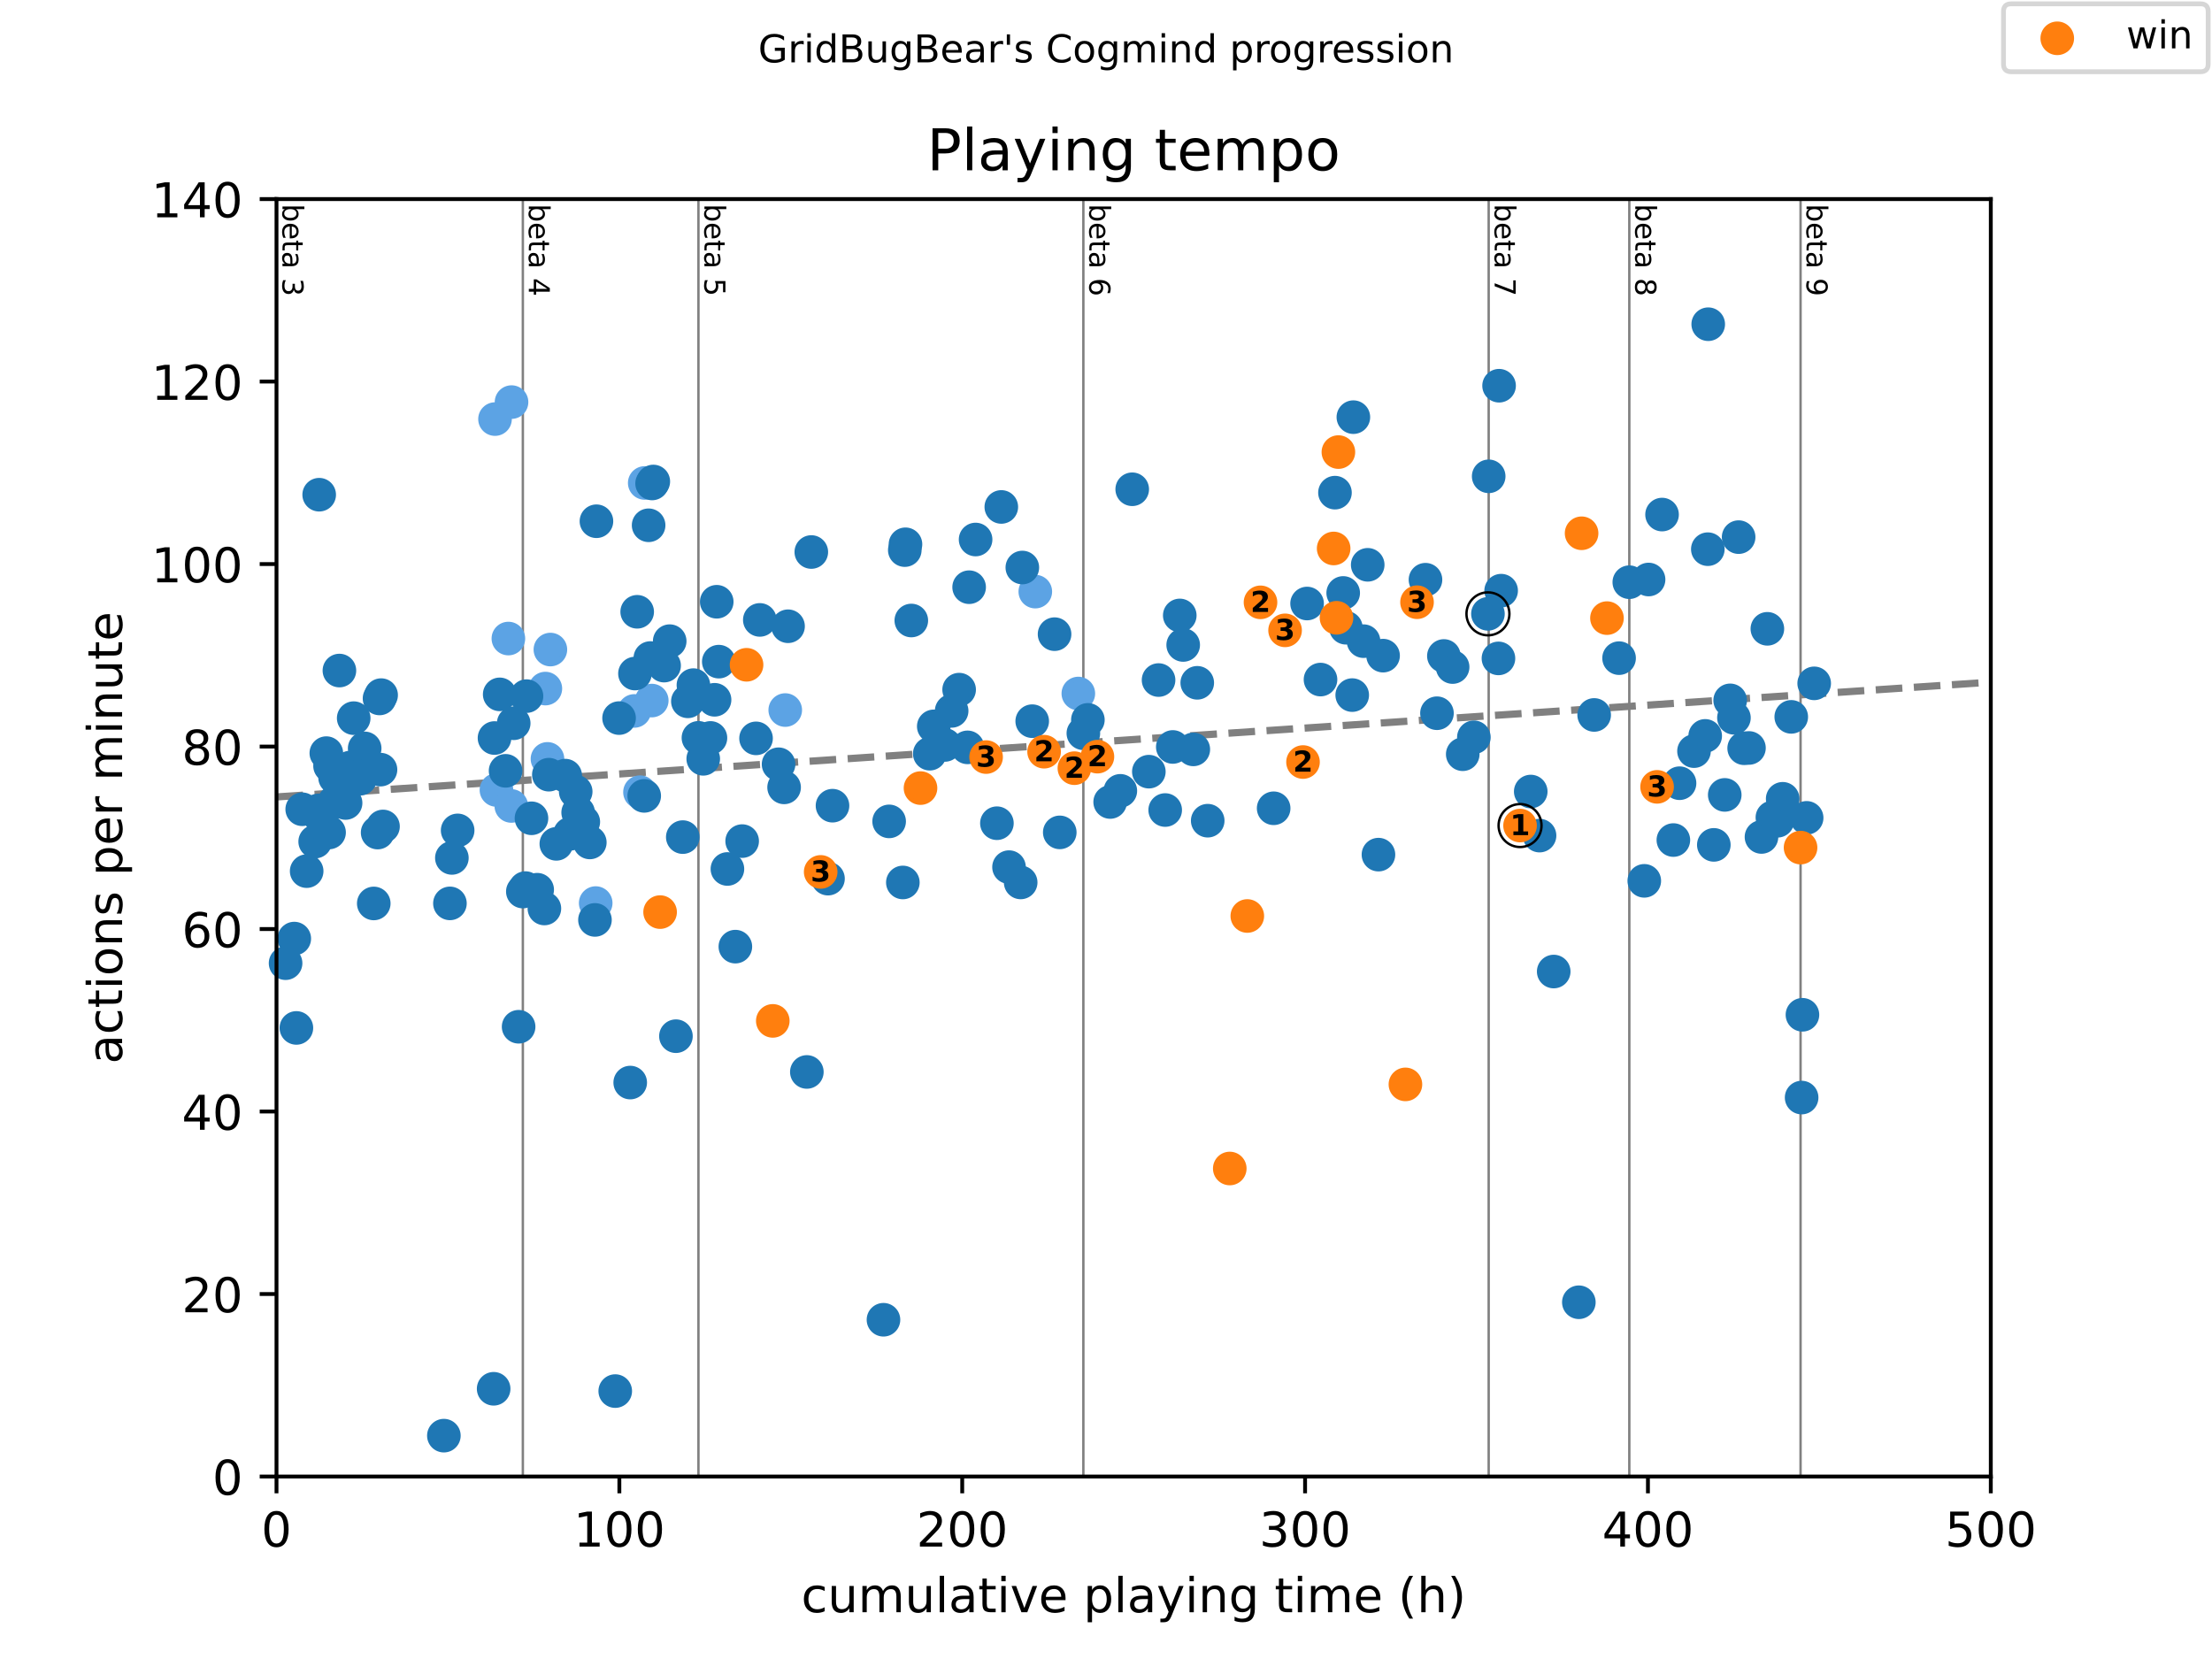 <?xml version="1.0" encoding="utf-8" standalone="no"?>
<!DOCTYPE svg PUBLIC "-//W3C//DTD SVG 1.1//EN"
  "http://www.w3.org/Graphics/SVG/1.1/DTD/svg11.dtd">
<!-- Created with matplotlib (https://matplotlib.org/) -->
<svg height="345.6pt" version="1.1" viewBox="0 0 460.8 345.6" width="460.8pt" xmlns="http://www.w3.org/2000/svg" xmlns:xlink="http://www.w3.org/1999/xlink">
 <defs>
  <style type="text/css">
*{stroke-linecap:butt;stroke-linejoin:round;}
  </style>
 </defs>
 <g id="figure_1">
  <g id="patch_1">
   <path d="M 0 345.6 
L 460.8 345.6 
L 460.8 0 
L 0 0 
z
" style="fill:#ffffff;"/>
  </g>
  <g id="axes_1">
   <g id="patch_2">
    <path d="M 57.6 307.584 
L 414.72 307.584 
L 414.72 41.472 
L 57.6 41.472 
z
" style="fill:#ffffff;"/>
   </g>
   <g id="line2d_1">
    <path clip-path="url(#pd84fc3499c)" d="M 57.6 166.017 
L 414.72 142.105 
" style="fill:none;stroke:#808080;stroke-dasharray:5.55,2.4;stroke-dashoffset:0;stroke-width:1.5;"/>
   </g>
   <g id="line2d_2">
    <path clip-path="url(#pd84fc3499c)" d="M 108.918 307.584 
L 108.918 41.472 
" style="fill:none;stroke:#808080;stroke-linecap:square;stroke-width:0.5;"/>
   </g>
   <g id="line2d_3">
    <path clip-path="url(#pd84fc3499c)" d="M 145.499 307.584 
L 145.499 41.472 
" style="fill:none;stroke:#808080;stroke-linecap:square;stroke-width:0.5;"/>
   </g>
   <g id="line2d_4">
    <path clip-path="url(#pd84fc3499c)" d="M 225.684 307.584 
L 225.684 41.472 
" style="fill:none;stroke:#808080;stroke-linecap:square;stroke-width:0.5;"/>
   </g>
   <g id="line2d_5">
    <path clip-path="url(#pd84fc3499c)" d="M 310.12 307.584 
L 310.12 41.472 
" style="fill:none;stroke:#808080;stroke-linecap:square;stroke-width:0.5;"/>
   </g>
   <g id="line2d_6">
    <path clip-path="url(#pd84fc3499c)" d="M 339.415 307.584 
L 339.415 41.472 
" style="fill:none;stroke:#808080;stroke-linecap:square;stroke-width:0.5;"/>
   </g>
   <g id="line2d_7">
    <path clip-path="url(#pd84fc3499c)" d="M 375.089 307.584 
L 375.089 41.472 
" style="fill:none;stroke:#808080;stroke-linecap:square;stroke-width:0.5;"/>
   </g>
   <g id="text_1">
    <!-- beta 3 -->
    <defs>
     <path d="M 48.688 27.297 
Q 48.688 37.203 44.609 42.844 
Q 40.531 48.484 33.406 48.484 
Q 26.266 48.484 22.188 42.844 
Q 18.109 37.203 18.109 27.297 
Q 18.109 17.391 22.188 11.75 
Q 26.266 6.109 33.406 6.109 
Q 40.531 6.109 44.609 11.75 
Q 48.688 17.391 48.688 27.297 
z
M 18.109 46.391 
Q 20.953 51.266 25.266 53.625 
Q 29.594 56 35.594 56 
Q 45.562 56 51.781 48.094 
Q 58.016 40.188 58.016 27.297 
Q 58.016 14.406 51.781 6.484 
Q 45.562 -1.422 35.594 -1.422 
Q 29.594 -1.422 25.266 0.953 
Q 20.953 3.328 18.109 8.203 
L 18.109 0 
L 9.078 0 
L 9.078 75.984 
L 18.109 75.984 
z
" id="DejaVuSans-98"/>
     <path d="M 56.203 29.594 
L 56.203 25.203 
L 14.891 25.203 
Q 15.484 15.922 20.484 11.062 
Q 25.484 6.203 34.422 6.203 
Q 39.594 6.203 44.453 7.469 
Q 49.312 8.734 54.109 11.281 
L 54.109 2.781 
Q 49.266 0.734 44.188 -0.344 
Q 39.109 -1.422 33.891 -1.422 
Q 20.797 -1.422 13.156 6.188 
Q 5.516 13.812 5.516 26.812 
Q 5.516 40.234 12.766 48.109 
Q 20.016 56 32.328 56 
Q 43.359 56 49.781 48.891 
Q 56.203 41.797 56.203 29.594 
z
M 47.219 32.234 
Q 47.125 39.594 43.094 43.984 
Q 39.062 48.391 32.422 48.391 
Q 24.906 48.391 20.391 44.141 
Q 15.875 39.891 15.188 32.172 
z
" id="DejaVuSans-101"/>
     <path d="M 18.312 70.219 
L 18.312 54.688 
L 36.812 54.688 
L 36.812 47.703 
L 18.312 47.703 
L 18.312 18.016 
Q 18.312 11.328 20.141 9.422 
Q 21.969 7.516 27.594 7.516 
L 36.812 7.516 
L 36.812 0 
L 27.594 0 
Q 17.188 0 13.234 3.875 
Q 9.281 7.766 9.281 18.016 
L 9.281 47.703 
L 2.688 47.703 
L 2.688 54.688 
L 9.281 54.688 
L 9.281 70.219 
z
" id="DejaVuSans-116"/>
     <path d="M 34.281 27.484 
Q 23.391 27.484 19.188 25 
Q 14.984 22.516 14.984 16.5 
Q 14.984 11.719 18.141 8.906 
Q 21.297 6.109 26.703 6.109 
Q 34.188 6.109 38.703 11.406 
Q 43.219 16.703 43.219 25.484 
L 43.219 27.484 
z
M 52.203 31.203 
L 52.203 0 
L 43.219 0 
L 43.219 8.297 
Q 40.141 3.328 35.547 0.953 
Q 30.953 -1.422 24.312 -1.422 
Q 15.922 -1.422 10.953 3.297 
Q 6 8.016 6 15.922 
Q 6 25.141 12.172 29.828 
Q 18.359 34.516 30.609 34.516 
L 43.219 34.516 
L 43.219 35.406 
Q 43.219 41.609 39.141 45 
Q 35.062 48.391 27.688 48.391 
Q 23 48.391 18.547 47.266 
Q 14.109 46.141 10.016 43.891 
L 10.016 52.203 
Q 14.938 54.109 19.578 55.047 
Q 24.219 56 28.609 56 
Q 40.484 56 46.344 49.844 
Q 52.203 43.703 52.203 31.203 
z
" id="DejaVuSans-97"/>
     <path id="DejaVuSans-32"/>
     <path d="M 40.578 39.312 
Q 47.656 37.797 51.625 33 
Q 55.609 28.219 55.609 21.188 
Q 55.609 10.406 48.188 4.484 
Q 40.766 -1.422 27.094 -1.422 
Q 22.516 -1.422 17.656 -0.516 
Q 12.797 0.391 7.625 2.203 
L 7.625 11.719 
Q 11.719 9.328 16.594 8.109 
Q 21.484 6.891 26.812 6.891 
Q 36.078 6.891 40.938 10.547 
Q 45.797 14.203 45.797 21.188 
Q 45.797 27.641 41.281 31.266 
Q 36.766 34.906 28.719 34.906 
L 20.219 34.906 
L 20.219 43.016 
L 29.109 43.016 
Q 36.375 43.016 40.234 45.922 
Q 44.094 48.828 44.094 54.297 
Q 44.094 59.906 40.109 62.906 
Q 36.141 65.922 28.719 65.922 
Q 24.656 65.922 20.016 65.031 
Q 15.375 64.156 9.812 62.312 
L 9.812 71.094 
Q 15.438 72.656 20.344 73.438 
Q 25.25 74.219 29.594 74.219 
Q 40.828 74.219 47.359 69.109 
Q 53.906 64.016 53.906 55.328 
Q 53.906 49.266 50.438 45.094 
Q 46.969 40.922 40.578 39.312 
z
" id="DejaVuSans-51"/>
    </defs>
    <g transform="translate(58.848 42.472)rotate(-270)scale(0.06 -0.06)">
     <use xlink:href="#DejaVuSans-98"/>
     <use x="63.477" xlink:href="#DejaVuSans-101"/>
     <use x="125" xlink:href="#DejaVuSans-116"/>
     <use x="164.209" xlink:href="#DejaVuSans-97"/>
     <use x="225.488" xlink:href="#DejaVuSans-32"/>
     <use x="257.275" xlink:href="#DejaVuSans-51"/>
    </g>
   </g>
   <g id="text_2">
    <!-- beta 4 -->
    <defs>
     <path d="M 37.797 64.312 
L 12.891 25.391 
L 37.797 25.391 
z
M 35.203 72.906 
L 47.609 72.906 
L 47.609 25.391 
L 58.016 25.391 
L 58.016 17.188 
L 47.609 17.188 
L 47.609 0 
L 37.797 0 
L 37.797 17.188 
L 4.891 17.188 
L 4.891 26.703 
z
" id="DejaVuSans-52"/>
    </defs>
    <g transform="translate(110.166 42.472)rotate(-270)scale(0.06 -0.06)">
     <use xlink:href="#DejaVuSans-98"/>
     <use x="63.477" xlink:href="#DejaVuSans-101"/>
     <use x="125" xlink:href="#DejaVuSans-116"/>
     <use x="164.209" xlink:href="#DejaVuSans-97"/>
     <use x="225.488" xlink:href="#DejaVuSans-32"/>
     <use x="257.275" xlink:href="#DejaVuSans-52"/>
    </g>
   </g>
   <g id="text_3">
    <!-- beta 5 -->
    <defs>
     <path d="M 10.797 72.906 
L 49.516 72.906 
L 49.516 64.594 
L 19.828 64.594 
L 19.828 46.734 
Q 21.969 47.469 24.109 47.828 
Q 26.266 48.188 28.422 48.188 
Q 40.625 48.188 47.75 41.5 
Q 54.891 34.812 54.891 23.391 
Q 54.891 11.625 47.562 5.094 
Q 40.234 -1.422 26.906 -1.422 
Q 22.312 -1.422 17.547 -0.641 
Q 12.797 0.141 7.719 1.703 
L 7.719 11.625 
Q 12.109 9.234 16.797 8.062 
Q 21.484 6.891 26.703 6.891 
Q 35.156 6.891 40.078 11.328 
Q 45.016 15.766 45.016 23.391 
Q 45.016 31 40.078 35.438 
Q 35.156 39.891 26.703 39.891 
Q 22.75 39.891 18.812 39.016 
Q 14.891 38.141 10.797 36.281 
z
" id="DejaVuSans-53"/>
    </defs>
    <g transform="translate(146.747 42.472)rotate(-270)scale(0.06 -0.06)">
     <use xlink:href="#DejaVuSans-98"/>
     <use x="63.477" xlink:href="#DejaVuSans-101"/>
     <use x="125" xlink:href="#DejaVuSans-116"/>
     <use x="164.209" xlink:href="#DejaVuSans-97"/>
     <use x="225.488" xlink:href="#DejaVuSans-32"/>
     <use x="257.275" xlink:href="#DejaVuSans-53"/>
    </g>
   </g>
   <g id="text_4">
    <!-- beta 6 -->
    <defs>
     <path d="M 33.016 40.375 
Q 26.375 40.375 22.484 35.828 
Q 18.609 31.297 18.609 23.391 
Q 18.609 15.531 22.484 10.953 
Q 26.375 6.391 33.016 6.391 
Q 39.656 6.391 43.531 10.953 
Q 47.406 15.531 47.406 23.391 
Q 47.406 31.297 43.531 35.828 
Q 39.656 40.375 33.016 40.375 
z
M 52.594 71.297 
L 52.594 62.312 
Q 48.875 64.062 45.094 64.984 
Q 41.312 65.922 37.594 65.922 
Q 27.828 65.922 22.672 59.328 
Q 17.531 52.734 16.797 39.406 
Q 19.672 43.656 24.016 45.922 
Q 28.375 48.188 33.594 48.188 
Q 44.578 48.188 50.953 41.516 
Q 57.328 34.859 57.328 23.391 
Q 57.328 12.156 50.688 5.359 
Q 44.047 -1.422 33.016 -1.422 
Q 20.359 -1.422 13.672 8.266 
Q 6.984 17.969 6.984 36.375 
Q 6.984 53.656 15.188 63.938 
Q 23.391 74.219 37.203 74.219 
Q 40.922 74.219 44.703 73.484 
Q 48.484 72.75 52.594 71.297 
z
" id="DejaVuSans-54"/>
    </defs>
    <g transform="translate(226.932 42.472)rotate(-270)scale(0.06 -0.06)">
     <use xlink:href="#DejaVuSans-98"/>
     <use x="63.477" xlink:href="#DejaVuSans-101"/>
     <use x="125" xlink:href="#DejaVuSans-116"/>
     <use x="164.209" xlink:href="#DejaVuSans-97"/>
     <use x="225.488" xlink:href="#DejaVuSans-32"/>
     <use x="257.275" xlink:href="#DejaVuSans-54"/>
    </g>
   </g>
   <g id="text_5">
    <!-- beta 7 -->
    <defs>
     <path d="M 8.203 72.906 
L 55.078 72.906 
L 55.078 68.703 
L 28.609 0 
L 18.312 0 
L 43.219 64.594 
L 8.203 64.594 
z
" id="DejaVuSans-55"/>
    </defs>
    <g transform="translate(311.367 42.472)rotate(-270)scale(0.06 -0.06)">
     <use xlink:href="#DejaVuSans-98"/>
     <use x="63.477" xlink:href="#DejaVuSans-101"/>
     <use x="125" xlink:href="#DejaVuSans-116"/>
     <use x="164.209" xlink:href="#DejaVuSans-97"/>
     <use x="225.488" xlink:href="#DejaVuSans-32"/>
     <use x="257.275" xlink:href="#DejaVuSans-55"/>
    </g>
   </g>
   <g id="text_6">
    <!-- beta 8 -->
    <defs>
     <path d="M 31.781 34.625 
Q 24.75 34.625 20.719 30.859 
Q 16.703 27.094 16.703 20.516 
Q 16.703 13.922 20.719 10.156 
Q 24.75 6.391 31.781 6.391 
Q 38.812 6.391 42.859 10.172 
Q 46.922 13.969 46.922 20.516 
Q 46.922 27.094 42.891 30.859 
Q 38.875 34.625 31.781 34.625 
z
M 21.922 38.812 
Q 15.578 40.375 12.031 44.719 
Q 8.5 49.078 8.5 55.328 
Q 8.5 64.062 14.719 69.141 
Q 20.953 74.219 31.781 74.219 
Q 42.672 74.219 48.875 69.141 
Q 55.078 64.062 55.078 55.328 
Q 55.078 49.078 51.531 44.719 
Q 48 40.375 41.703 38.812 
Q 48.828 37.156 52.797 32.312 
Q 56.781 27.484 56.781 20.516 
Q 56.781 9.906 50.312 4.234 
Q 43.844 -1.422 31.781 -1.422 
Q 19.734 -1.422 13.25 4.234 
Q 6.781 9.906 6.781 20.516 
Q 6.781 27.484 10.781 32.312 
Q 14.797 37.156 21.922 38.812 
z
M 18.312 54.391 
Q 18.312 48.734 21.844 45.562 
Q 25.391 42.391 31.781 42.391 
Q 38.141 42.391 41.719 45.562 
Q 45.312 48.734 45.312 54.391 
Q 45.312 60.062 41.719 63.234 
Q 38.141 66.406 31.781 66.406 
Q 25.391 66.406 21.844 63.234 
Q 18.312 60.062 18.312 54.391 
z
" id="DejaVuSans-56"/>
    </defs>
    <g transform="translate(340.663 42.472)rotate(-270)scale(0.06 -0.06)">
     <use xlink:href="#DejaVuSans-98"/>
     <use x="63.477" xlink:href="#DejaVuSans-101"/>
     <use x="125" xlink:href="#DejaVuSans-116"/>
     <use x="164.209" xlink:href="#DejaVuSans-97"/>
     <use x="225.488" xlink:href="#DejaVuSans-32"/>
     <use x="257.275" xlink:href="#DejaVuSans-56"/>
    </g>
   </g>
   <g id="text_7">
    <!-- beta 9 -->
    <defs>
     <path d="M 10.984 1.516 
L 10.984 10.5 
Q 14.703 8.734 18.5 7.812 
Q 22.312 6.891 25.984 6.891 
Q 35.75 6.891 40.891 13.453 
Q 46.047 20.016 46.781 33.406 
Q 43.953 29.203 39.594 26.953 
Q 35.25 24.703 29.984 24.703 
Q 19.047 24.703 12.672 31.312 
Q 6.297 37.938 6.297 49.422 
Q 6.297 60.641 12.938 67.422 
Q 19.578 74.219 30.609 74.219 
Q 43.266 74.219 49.922 64.516 
Q 56.594 54.828 56.594 36.375 
Q 56.594 19.141 48.406 8.859 
Q 40.234 -1.422 26.422 -1.422 
Q 22.703 -1.422 18.891 -0.688 
Q 15.094 0.047 10.984 1.516 
z
M 30.609 32.422 
Q 37.25 32.422 41.125 36.953 
Q 45.016 41.5 45.016 49.422 
Q 45.016 57.281 41.125 61.844 
Q 37.25 66.406 30.609 66.406 
Q 23.969 66.406 20.094 61.844 
Q 16.219 57.281 16.219 49.422 
Q 16.219 41.5 20.094 36.953 
Q 23.969 32.422 30.609 32.422 
z
" id="DejaVuSans-57"/>
    </defs>
    <g transform="translate(376.337 42.472)rotate(-270)scale(0.06 -0.06)">
     <use xlink:href="#DejaVuSans-98"/>
     <use x="63.477" xlink:href="#DejaVuSans-101"/>
     <use x="125" xlink:href="#DejaVuSans-116"/>
     <use x="164.209" xlink:href="#DejaVuSans-97"/>
     <use x="225.488" xlink:href="#DejaVuSans-32"/>
     <use x="257.275" xlink:href="#DejaVuSans-57"/>
    </g>
   </g>
   <g id="PathCollection_1">
    <defs>
     <path d="M 0 3 
C 0.796 3 1.559 2.684 2.121 2.121 
C 2.684 1.559 3 0.796 3 0 
C 3 -0.796 2.684 -1.559 2.121 -2.121 
C 1.559 -2.684 0.796 -3 0 -3 
C -0.796 -3 -1.559 -2.684 -2.121 -2.121 
C -2.684 -1.559 -3 -0.796 -3 0 
C -3 0.796 -2.684 1.559 -2.121 2.121 
C -1.559 2.684 -0.796 3 0 3 
z
" id="mfd74289380" style="stroke:#5ca3e4;"/>
    </defs>
    <g>
     <use style="fill:#5ca3e4;stroke:#5ca3e4;" x="103.121" xlink:href="#mfd74289380" y="87.302"/>
     <use style="fill:#5ca3e4;stroke:#5ca3e4;" x="103.418" xlink:href="#mfd74289380" y="164.568"/>
     <use style="fill:#5ca3e4;stroke:#5ca3e4;" x="105.906" xlink:href="#mfd74289380" y="133.021"/>
     <use style="fill:#5ca3e4;stroke:#5ca3e4;" x="106.514" xlink:href="#mfd74289380" y="167.894"/>
     <use style="fill:#5ca3e4;stroke:#5ca3e4;" x="106.561" xlink:href="#mfd74289380" y="83.765"/>
     <use style="fill:#5ca3e4;stroke:#5ca3e4;" x="113.608" xlink:href="#mfd74289380" y="143.444"/>
     <use style="fill:#5ca3e4;stroke:#5ca3e4;" x="114.049" xlink:href="#mfd74289380" y="158.089"/>
     <use style="fill:#5ca3e4;stroke:#5ca3e4;" x="114.656" xlink:href="#mfd74289380" y="135.315"/>
     <use style="fill:#5ca3e4;stroke:#5ca3e4;" x="124.096" xlink:href="#mfd74289380" y="188.126"/>
     <use style="fill:#5ca3e4;stroke:#5ca3e4;" x="132.143" xlink:href="#mfd74289380" y="148.102"/>
     <use style="fill:#5ca3e4;stroke:#5ca3e4;" x="133.321" xlink:href="#mfd74289380" y="165.024"/>
     <use style="fill:#5ca3e4;stroke:#5ca3e4;" x="134.309" xlink:href="#mfd74289380" y="100.608"/>
     <use style="fill:#5ca3e4;stroke:#5ca3e4;" x="135.774" xlink:href="#mfd74289380" y="145.94"/>
     <use style="fill:#5ca3e4;stroke:#5ca3e4;" x="163.581" xlink:href="#mfd74289380" y="147.917"/>
     <use style="fill:#5ca3e4;stroke:#5ca3e4;" x="215.673" xlink:href="#mfd74289380" y="123.242"/>
     <use style="fill:#5ca3e4;stroke:#5ca3e4;" x="224.637" xlink:href="#mfd74289380" y="144.473"/>
    </g>
   </g>
   <g id="PathCollection_2">
    <defs>
     <path d="M 0 3 
C 0.796 3 1.559 2.684 2.121 2.121 
C 2.684 1.559 3 0.796 3 0 
C 3 -0.796 2.684 -1.559 2.121 -2.121 
C 1.559 -2.684 0.796 -3 0 -3 
C -0.796 -3 -1.559 -2.684 -2.121 -2.121 
C -2.684 -1.559 -3 -0.796 -3 0 
C -3 0.796 -2.684 1.559 -2.121 2.121 
C -1.559 2.684 -0.796 3 0 3 
z
" id="m56f5280419" style="stroke:#1f77b4;"/>
    </defs>
    <g>
     <use style="fill:#1f77b4;stroke:#1f77b4;" x="59.493" xlink:href="#m56f5280419" y="200.649"/>
     <use style="fill:#1f77b4;stroke:#1f77b4;" x="61.302" xlink:href="#m56f5280419" y="195.524"/>
     <use style="fill:#1f77b4;stroke:#1f77b4;" x="61.743" xlink:href="#m56f5280419" y="214.137"/>
     <use style="fill:#1f77b4;stroke:#1f77b4;" x="62.957" xlink:href="#m56f5280419" y="168.583"/>
     <use style="fill:#1f77b4;stroke:#1f77b4;" x="63.885" xlink:href="#m56f5280419" y="181.473"/>
     <use style="fill:#1f77b4;stroke:#1f77b4;" x="65.659" xlink:href="#m56f5280419" y="175.319"/>
     <use style="fill:#1f77b4;stroke:#1f77b4;" x="66.314" xlink:href="#m56f5280419" y="168.826"/>
     <use style="fill:#1f77b4;stroke:#1f77b4;" x="66.492" xlink:href="#m56f5280419" y="103.058"/>
     <use style="fill:#1f77b4;stroke:#1f77b4;" x="66.742" xlink:href="#m56f5280419" y="170.183"/>
     <use style="fill:#1f77b4;stroke:#1f77b4;" x="67.98" xlink:href="#m56f5280419" y="156.891"/>
     <use style="fill:#1f77b4;stroke:#1f77b4;" x="68.552" xlink:href="#m56f5280419" y="173.419"/>
     <use style="fill:#1f77b4;stroke:#1f77b4;" x="68.754" xlink:href="#m56f5280419" y="159.545"/>
     <use style="fill:#1f77b4;stroke:#1f77b4;" x="69.623" xlink:href="#m56f5280419" y="167.107"/>
     <use style="fill:#1f77b4;stroke:#1f77b4;" x="69.802" xlink:href="#m56f5280419" y="161.983"/>
     <use style="fill:#1f77b4;stroke:#1f77b4;" x="70.706" xlink:href="#m56f5280419" y="139.688"/>
     <use style="fill:#1f77b4;stroke:#1f77b4;" x="71.992" xlink:href="#m56f5280419" y="167.277"/>
     <use style="fill:#1f77b4;stroke:#1f77b4;" x="72.932" xlink:href="#m56f5280419" y="159.899"/>
     <use style="fill:#1f77b4;stroke:#1f77b4;" x="73.682" xlink:href="#m56f5280419" y="149.606"/>
     <use style="fill:#1f77b4;stroke:#1f77b4;" x="75.016" xlink:href="#m56f5280419" y="162.224"/>
     <use style="fill:#1f77b4;stroke:#1f77b4;" x="75.968" xlink:href="#m56f5280419" y="155.9"/>
     <use style="fill:#1f77b4;stroke:#1f77b4;" x="77.861" xlink:href="#m56f5280419" y="188.204"/>
     <use style="fill:#1f77b4;stroke:#1f77b4;" x="78.67" xlink:href="#m56f5280419" y="173.438"/>
     <use style="fill:#1f77b4;stroke:#1f77b4;" x="79.063" xlink:href="#m56f5280419" y="145.498"/>
     <use style="fill:#1f77b4;stroke:#1f77b4;" x="79.265" xlink:href="#m56f5280419" y="160.328"/>
     <use style="fill:#1f77b4;stroke:#1f77b4;" x="79.396" xlink:href="#m56f5280419" y="144.806"/>
     <use style="fill:#1f77b4;stroke:#1f77b4;" x="79.789" xlink:href="#m56f5280419" y="172.166"/>
     <use style="fill:#1f77b4;stroke:#1f77b4;" x="92.467" xlink:href="#m56f5280419" y="299.072"/>
     <use style="fill:#1f77b4;stroke:#1f77b4;" x="93.729" xlink:href="#m56f5280419" y="188.192"/>
     <use style="fill:#1f77b4;stroke:#1f77b4;" x="94.133" xlink:href="#m56f5280419" y="178.721"/>
     <use style="fill:#1f77b4;stroke:#1f77b4;" x="95.336" xlink:href="#m56f5280419" y="172.985"/>
     <use style="fill:#1f77b4;stroke:#1f77b4;" x="102.835" xlink:href="#m56f5280419" y="289.309"/>
     <use style="fill:#1f77b4;stroke:#1f77b4;" x="103.014" xlink:href="#m56f5280419" y="153.746"/>
     <use style="fill:#1f77b4;stroke:#1f77b4;" x="104.097" xlink:href="#m56f5280419" y="144.649"/>
     <use style="fill:#1f77b4;stroke:#1f77b4;" x="105.323" xlink:href="#m56f5280419" y="160.576"/>
     <use style="fill:#1f77b4;stroke:#1f77b4;" x="107.014" xlink:href="#m56f5280419" y="150.668"/>
     <use style="fill:#1f77b4;stroke:#1f77b4;" x="108.037" xlink:href="#m56f5280419" y="213.892"/>
     <use style="fill:#1f77b4;stroke:#1f77b4;" x="108.918" xlink:href="#m56f5280419" y="185.727"/>
     <use style="fill:#1f77b4;stroke:#1f77b4;" x="109.454" xlink:href="#m56f5280419" y="185.004"/>
     <use style="fill:#1f77b4;stroke:#1f77b4;" x="109.68" xlink:href="#m56f5280419" y="145.016"/>
     <use style="fill:#1f77b4;stroke:#1f77b4;" x="110.716" xlink:href="#m56f5280419" y="170.464"/>
     <use style="fill:#1f77b4;stroke:#1f77b4;" x="111.906" xlink:href="#m56f5280419" y="185.344"/>
     <use style="fill:#1f77b4;stroke:#1f77b4;" x="113.406" xlink:href="#m56f5280419" y="189.252"/>
     <use style="fill:#1f77b4;stroke:#1f77b4;" x="114.334" xlink:href="#m56f5280419" y="161.381"/>
     <use style="fill:#1f77b4;stroke:#1f77b4;" x="115.894" xlink:href="#m56f5280419" y="175.789"/>
     <use style="fill:#1f77b4;stroke:#1f77b4;" x="117.751" xlink:href="#m56f5280419" y="161.576"/>
     <use style="fill:#1f77b4;stroke:#1f77b4;" x="118.739" xlink:href="#m56f5280419" y="173.704"/>
     <use style="fill:#1f77b4;stroke:#1f77b4;" x="119.929" xlink:href="#m56f5280419" y="164.91"/>
     <use style="fill:#1f77b4;stroke:#1f77b4;" x="120.441" xlink:href="#m56f5280419" y="169.268"/>
     <use style="fill:#1f77b4;stroke:#1f77b4;" x="121.513" xlink:href="#m56f5280419" y="171.212"/>
     <use style="fill:#1f77b4;stroke:#1f77b4;" x="122.87" xlink:href="#m56f5280419" y="175.495"/>
     <use style="fill:#1f77b4;stroke:#1f77b4;" x="123.941" xlink:href="#m56f5280419" y="191.635"/>
     <use style="fill:#1f77b4;stroke:#1f77b4;" x="124.25" xlink:href="#m56f5280419" y="108.585"/>
     <use style="fill:#1f77b4;stroke:#1f77b4;" x="128.167" xlink:href="#m56f5280419" y="289.789"/>
     <use style="fill:#1f77b4;stroke:#1f77b4;" x="128.964" xlink:href="#m56f5280419" y="149.591"/>
     <use style="fill:#1f77b4;stroke:#1f77b4;" x="131.286" xlink:href="#m56f5280419" y="225.518"/>
     <use style="fill:#1f77b4;stroke:#1f77b4;" x="132.274" xlink:href="#m56f5280419" y="140.314"/>
     <use style="fill:#1f77b4;stroke:#1f77b4;" x="132.738" xlink:href="#m56f5280419" y="127.447"/>
     <use style="fill:#1f77b4;stroke:#1f77b4;" x="134.202" xlink:href="#m56f5280419" y="165.795"/>
     <use style="fill:#1f77b4;stroke:#1f77b4;" x="135.119" xlink:href="#m56f5280419" y="109.426"/>
     <use style="fill:#1f77b4;stroke:#1f77b4;" x="135.476" xlink:href="#m56f5280419" y="137.082"/>
     <use style="fill:#1f77b4;stroke:#1f77b4;" x="135.845" xlink:href="#m56f5280419" y="100.714"/>
     <use style="fill:#1f77b4;stroke:#1f77b4;" x="136.095" xlink:href="#m56f5280419" y="100.306"/>
     <use style="fill:#1f77b4;stroke:#1f77b4;" x="138.345" xlink:href="#m56f5280419" y="138.657"/>
     <use style="fill:#1f77b4;stroke:#1f77b4;" x="139.511" xlink:href="#m56f5280419" y="133.564"/>
     <use style="fill:#1f77b4;stroke:#1f77b4;" x="140.809" xlink:href="#m56f5280419" y="215.857"/>
     <use style="fill:#1f77b4;stroke:#1f77b4;" x="142.237" xlink:href="#m56f5280419" y="174.385"/>
     <use style="fill:#1f77b4;stroke:#1f77b4;" x="143.297" xlink:href="#m56f5280419" y="146.101"/>
     <use style="fill:#1f77b4;stroke:#1f77b4;" x="144.452" xlink:href="#m56f5280419" y="142.724"/>
     <use style="fill:#1f77b4;stroke:#1f77b4;" x="145.499" xlink:href="#m56f5280419" y="153.706"/>
     <use style="fill:#1f77b4;stroke:#1f77b4;" x="146.499" xlink:href="#m56f5280419" y="158.077"/>
     <use style="fill:#1f77b4;stroke:#1f77b4;" x="147.999" xlink:href="#m56f5280419" y="153.725"/>
     <use style="fill:#1f77b4;stroke:#1f77b4;" x="148.856" xlink:href="#m56f5280419" y="145.778"/>
     <use style="fill:#1f77b4;stroke:#1f77b4;" x="149.308" xlink:href="#m56f5280419" y="125.357"/>
     <use style="fill:#1f77b4;stroke:#1f77b4;" x="149.737" xlink:href="#m56f5280419" y="137.832"/>
     <use style="fill:#1f77b4;stroke:#1f77b4;" x="151.534" xlink:href="#m56f5280419" y="181.023"/>
     <use style="fill:#1f77b4;stroke:#1f77b4;" x="153.189" xlink:href="#m56f5280419" y="197.201"/>
     <use style="fill:#1f77b4;stroke:#1f77b4;" x="154.606" xlink:href="#m56f5280419" y="175.215"/>
     <use style="fill:#1f77b4;stroke:#1f77b4;" x="157.498" xlink:href="#m56f5280419" y="153.814"/>
     <use style="fill:#1f77b4;stroke:#1f77b4;" x="158.284" xlink:href="#m56f5280419" y="129.139"/>
     <use style="fill:#1f77b4;stroke:#1f77b4;" x="162.189" xlink:href="#m56f5280419" y="159.209"/>
     <use style="fill:#1f77b4;stroke:#1f77b4;" x="163.343" xlink:href="#m56f5280419" y="164.025"/>
     <use style="fill:#1f77b4;stroke:#1f77b4;" x="164.165" xlink:href="#m56f5280419" y="130.46"/>
     <use style="fill:#1f77b4;stroke:#1f77b4;" x="168.081" xlink:href="#m56f5280419" y="223.307"/>
     <use style="fill:#1f77b4;stroke:#1f77b4;" x="169.01" xlink:href="#m56f5280419" y="114.994"/>
     <use style="fill:#1f77b4;stroke:#1f77b4;" x="172.486" xlink:href="#m56f5280419" y="183.037"/>
     <use style="fill:#1f77b4;stroke:#1f77b4;" x="173.426" xlink:href="#m56f5280419" y="167.839"/>
     <use style="fill:#1f77b4;stroke:#1f77b4;" x="184.044" xlink:href="#m56f5280419" y="274.929"/>
     <use style="fill:#1f77b4;stroke:#1f77b4;" x="185.223" xlink:href="#m56f5280419" y="171.11"/>
     <use style="fill:#1f77b4;stroke:#1f77b4;" x="188.08" xlink:href="#m56f5280419" y="183.834"/>
     <use style="fill:#1f77b4;stroke:#1f77b4;" x="188.484" xlink:href="#m56f5280419" y="114.597"/>
     <use style="fill:#1f77b4;stroke:#1f77b4;" x="188.627" xlink:href="#m56f5280419" y="113.386"/>
     <use style="fill:#1f77b4;stroke:#1f77b4;" x="189.842" xlink:href="#m56f5280419" y="129.263"/>
     <use style="fill:#1f77b4;stroke:#1f77b4;" x="193.687" xlink:href="#m56f5280419" y="157.01"/>
     <use style="fill:#1f77b4;stroke:#1f77b4;" x="194.52" xlink:href="#m56f5280419" y="151.311"/>
     <use style="fill:#1f77b4;stroke:#1f77b4;" x="196.829" xlink:href="#m56f5280419" y="155.187"/>
     <use style="fill:#1f77b4;stroke:#1f77b4;" x="198.246" xlink:href="#m56f5280419" y="148.093"/>
     <use style="fill:#1f77b4;stroke:#1f77b4;" x="199.805" xlink:href="#m56f5280419" y="143.665"/>
     <use style="fill:#1f77b4;stroke:#1f77b4;" x="201.555" xlink:href="#m56f5280419" y="155.688"/>
     <use style="fill:#1f77b4;stroke:#1f77b4;" x="201.888" xlink:href="#m56f5280419" y="122.324"/>
     <use style="fill:#1f77b4;stroke:#1f77b4;" x="203.234" xlink:href="#m56f5280419" y="112.39"/>
     <use style="fill:#1f77b4;stroke:#1f77b4;" x="207.674" xlink:href="#m56f5280419" y="171.491"/>
     <use style="fill:#1f77b4;stroke:#1f77b4;" x="208.59" xlink:href="#m56f5280419" y="105.605"/>
     <use style="fill:#1f77b4;stroke:#1f77b4;" x="210.197" xlink:href="#m56f5280419" y="180.639"/>
     <use style="fill:#1f77b4;stroke:#1f77b4;" x="212.626" xlink:href="#m56f5280419" y="183.827"/>
     <use style="fill:#1f77b4;stroke:#1f77b4;" x="212.971" xlink:href="#m56f5280419" y="118.225"/>
     <use style="fill:#1f77b4;stroke:#1f77b4;" x="215.03" xlink:href="#m56f5280419" y="150.235"/>
     <use style="fill:#1f77b4;stroke:#1f77b4;" x="219.685" xlink:href="#m56f5280419" y="132.108"/>
     <use style="fill:#1f77b4;stroke:#1f77b4;" x="220.768" xlink:href="#m56f5280419" y="173.4"/>
     <use style="fill:#1f77b4;stroke:#1f77b4;" x="225.684" xlink:href="#m56f5280419" y="152.755"/>
     <use style="fill:#1f77b4;stroke:#1f77b4;" x="226.625" xlink:href="#m56f5280419" y="149.962"/>
     <use style="fill:#1f77b4;stroke:#1f77b4;" x="231.267" xlink:href="#m56f5280419" y="167.07"/>
     <use style="fill:#1f77b4;stroke:#1f77b4;" x="233.386" xlink:href="#m56f5280419" y="164.746"/>
     <use style="fill:#1f77b4;stroke:#1f77b4;" x="235.862" xlink:href="#m56f5280419" y="101.923"/>
     <use style="fill:#1f77b4;stroke:#1f77b4;" x="239.326" xlink:href="#m56f5280419" y="160.752"/>
     <use style="fill:#1f77b4;stroke:#1f77b4;" x="241.35" xlink:href="#m56f5280419" y="141.667"/>
     <use style="fill:#1f77b4;stroke:#1f77b4;" x="242.731" xlink:href="#m56f5280419" y="168.744"/>
     <use style="fill:#1f77b4;stroke:#1f77b4;" x="244.314" xlink:href="#m56f5280419" y="155.606"/>
     <use style="fill:#1f77b4;stroke:#1f77b4;" x="245.767" xlink:href="#m56f5280419" y="128.208"/>
     <use style="fill:#1f77b4;stroke:#1f77b4;" x="246.481" xlink:href="#m56f5280419" y="134.358"/>
     <use style="fill:#1f77b4;stroke:#1f77b4;" x="248.588" xlink:href="#m56f5280419" y="156.111"/>
     <use style="fill:#1f77b4;stroke:#1f77b4;" x="249.409" xlink:href="#m56f5280419" y="142.242"/>
     <use style="fill:#1f77b4;stroke:#1f77b4;" x="251.588" xlink:href="#m56f5280419" y="170.965"/>
     <use style="fill:#1f77b4;stroke:#1f77b4;" x="265.325" xlink:href="#m56f5280419" y="168.379"/>
     <use style="fill:#1f77b4;stroke:#1f77b4;" x="272.289" xlink:href="#m56f5280419" y="125.723"/>
     <use style="fill:#1f77b4;stroke:#1f77b4;" x="275.086" xlink:href="#m56f5280419" y="141.567"/>
     <use style="fill:#1f77b4;stroke:#1f77b4;" x="278.098" xlink:href="#m56f5280419" y="102.628"/>
     <use style="fill:#1f77b4;stroke:#1f77b4;" x="279.812" xlink:href="#m56f5280419" y="123.523"/>
     <use style="fill:#1f77b4;stroke:#1f77b4;" x="280.371" xlink:href="#m56f5280419" y="130.769"/>
     <use style="fill:#1f77b4;stroke:#1f77b4;" x="281.693" xlink:href="#m56f5280419" y="144.8"/>
     <use style="fill:#1f77b4;stroke:#1f77b4;" x="281.931" xlink:href="#m56f5280419" y="86.901"/>
     <use style="fill:#1f77b4;stroke:#1f77b4;" x="284.05" xlink:href="#m56f5280419" y="133.565"/>
     <use style="fill:#1f77b4;stroke:#1f77b4;" x="284.919" xlink:href="#m56f5280419" y="117.66"/>
     <use style="fill:#1f77b4;stroke:#1f77b4;" x="287.157" xlink:href="#m56f5280419" y="178.036"/>
     <use style="fill:#1f77b4;stroke:#1f77b4;" x="288.121" xlink:href="#m56f5280419" y="136.582"/>
     <use style="fill:#1f77b4;stroke:#1f77b4;" x="296.954" xlink:href="#m56f5280419" y="120.766"/>
     <use style="fill:#1f77b4;stroke:#1f77b4;" x="299.346" xlink:href="#m56f5280419" y="148.579"/>
     <use style="fill:#1f77b4;stroke:#1f77b4;" x="300.787" xlink:href="#m56f5280419" y="136.653"/>
     <use style="fill:#1f77b4;stroke:#1f77b4;" x="302.608" xlink:href="#m56f5280419" y="138.959"/>
     <use style="fill:#1f77b4;stroke:#1f77b4;" x="304.715" xlink:href="#m56f5280419" y="157.12"/>
     <use style="fill:#1f77b4;stroke:#1f77b4;" x="307.036" xlink:href="#m56f5280419" y="153.59"/>
     <use style="fill:#1f77b4;stroke:#1f77b4;" x="309.965" xlink:href="#m56f5280419" y="127.873"/>
     <use style="fill:#1f77b4;stroke:#1f77b4;" x="310.12" xlink:href="#m56f5280419" y="99.227"/>
     <use style="fill:#1f77b4;stroke:#1f77b4;" x="312.155" xlink:href="#m56f5280419" y="137.157"/>
     <use style="fill:#1f77b4;stroke:#1f77b4;" x="312.286" xlink:href="#m56f5280419" y="80.352"/>
     <use style="fill:#1f77b4;stroke:#1f77b4;" x="312.715" xlink:href="#m56f5280419" y="123.048"/>
     <use style="fill:#1f77b4;stroke:#1f77b4;" x="318.881" xlink:href="#m56f5280419" y="164.892"/>
     <use style="fill:#1f77b4;stroke:#1f77b4;" x="320.714" xlink:href="#m56f5280419" y="174.071"/>
     <use style="fill:#1f77b4;stroke:#1f77b4;" x="323.666" xlink:href="#m56f5280419" y="202.389"/>
     <use style="fill:#1f77b4;stroke:#1f77b4;" x="328.904" xlink:href="#m56f5280419" y="271.283"/>
     <use style="fill:#1f77b4;stroke:#1f77b4;" x="332.094" xlink:href="#m56f5280419" y="148.936"/>
     <use style="fill:#1f77b4;stroke:#1f77b4;" x="337.284" xlink:href="#m56f5280419" y="137.104"/>
     <use style="fill:#1f77b4;stroke:#1f77b4;" x="339.415" xlink:href="#m56f5280419" y="121.284"/>
     <use style="fill:#1f77b4;stroke:#1f77b4;" x="342.534" xlink:href="#m56f5280419" y="183.495"/>
     <use style="fill:#1f77b4;stroke:#1f77b4;" x="343.427" xlink:href="#m56f5280419" y="120.723"/>
     <use style="fill:#1f77b4;stroke:#1f77b4;" x="346.236" xlink:href="#m56f5280419" y="107.192"/>
     <use style="fill:#1f77b4;stroke:#1f77b4;" x="348.593" xlink:href="#m56f5280419" y="174.998"/>
     <use style="fill:#1f77b4;stroke:#1f77b4;" x="349.879" xlink:href="#m56f5280419" y="163.158"/>
     <use style="fill:#1f77b4;stroke:#1f77b4;" x="352.891" xlink:href="#m56f5280419" y="156.474"/>
     <use style="fill:#1f77b4;stroke:#1f77b4;" x="355.224" xlink:href="#m56f5280419" y="153.299"/>
     <use style="fill:#1f77b4;stroke:#1f77b4;" x="355.771" xlink:href="#m56f5280419" y="114.405"/>
     <use style="fill:#1f77b4;stroke:#1f77b4;" x="355.855" xlink:href="#m56f5280419" y="67.54"/>
     <use style="fill:#1f77b4;stroke:#1f77b4;" x="357.021" xlink:href="#m56f5280419" y="176.002"/>
     <use style="fill:#1f77b4;stroke:#1f77b4;" x="359.295" xlink:href="#m56f5280419" y="165.591"/>
     <use style="fill:#1f77b4;stroke:#1f77b4;" x="360.426" xlink:href="#m56f5280419" y="145.896"/>
     <use style="fill:#1f77b4;stroke:#1f77b4;" x="361.212" xlink:href="#m56f5280419" y="149.53"/>
     <use style="fill:#1f77b4;stroke:#1f77b4;" x="362.188" xlink:href="#m56f5280419" y="111.894"/>
     <use style="fill:#1f77b4;stroke:#1f77b4;" x="363.342" xlink:href="#m56f5280419" y="155.873"/>
     <use style="fill:#1f77b4;stroke:#1f77b4;" x="364.342" xlink:href="#m56f5280419" y="155.814"/>
     <use style="fill:#1f77b4;stroke:#1f77b4;" x="366.949" xlink:href="#m56f5280419" y="174.354"/>
     <use style="fill:#1f77b4;stroke:#1f77b4;" x="368.175" xlink:href="#m56f5280419" y="130.994"/>
     <use style="fill:#1f77b4;stroke:#1f77b4;" x="369.223" xlink:href="#m56f5280419" y="170.294"/>
     <use style="fill:#1f77b4;stroke:#1f77b4;" x="370.282" xlink:href="#m56f5280419" y="170.983"/>
     <use style="fill:#1f77b4;stroke:#1f77b4;" x="371.366" xlink:href="#m56f5280419" y="166.403"/>
     <use style="fill:#1f77b4;stroke:#1f77b4;" x="373.151" xlink:href="#m56f5280419" y="149.336"/>
     <use style="fill:#1f77b4;stroke:#1f77b4;" x="375.312" xlink:href="#m56f5280419" y="228.643"/>
     <use style="fill:#1f77b4;stroke:#1f77b4;" x="375.483" xlink:href="#m56f5280419" y="211.397"/>
     <use style="fill:#1f77b4;stroke:#1f77b4;" x="376.357" xlink:href="#m56f5280419" y="170.374"/>
     <use style="fill:#1f77b4;stroke:#1f77b4;" x="377.928" xlink:href="#m56f5280419" y="142.355"/>
    </g>
   </g>
   <g id="PathCollection_3">
    <defs>
     <path d="M 0 3 
C 0.796 3 1.559 2.684 2.121 2.121 
C 2.684 1.559 3 0.796 3 0 
C 3 -0.796 2.684 -1.559 2.121 -2.121 
C 1.559 -2.684 0.796 -3 0 -3 
C -0.796 -3 -1.559 -2.684 -2.121 -2.121 
C -2.684 -1.559 -3 -0.796 -3 0 
C -3 0.796 -2.684 1.559 -2.121 2.121 
C -1.559 2.684 -0.796 3 0 3 
z
" id="me9b1686d10" style="stroke:#ff7f0e;"/>
    </defs>
    <g>
     <use style="fill:#ff7f0e;stroke:#ff7f0e;" x="137.512" xlink:href="#me9b1686d10" y="190.006"/>
     <use style="fill:#ff7f0e;stroke:#ff7f0e;" x="155.522" xlink:href="#me9b1686d10" y="138.487"/>
     <use style="fill:#ff7f0e;stroke:#ff7f0e;" x="160.986" xlink:href="#me9b1686d10" y="212.67"/>
     <use style="fill:#ff7f0e;stroke:#ff7f0e;" x="170.962" xlink:href="#me9b1686d10" y="181.633"/>
     <use style="fill:#ff7f0e;stroke:#ff7f0e;" x="191.758" xlink:href="#me9b1686d10" y="164.174"/>
     <use style="fill:#ff7f0e;stroke:#ff7f0e;" x="205.424" xlink:href="#me9b1686d10" y="157.71"/>
     <use style="fill:#ff7f0e;stroke:#ff7f0e;" x="217.506" xlink:href="#me9b1686d10" y="156.594"/>
     <use style="fill:#ff7f0e;stroke:#ff7f0e;" x="223.816" xlink:href="#me9b1686d10" y="160.027"/>
     <use style="fill:#ff7f0e;stroke:#ff7f0e;" x="228.613" xlink:href="#me9b1686d10" y="157.626"/>
     <use style="fill:#ff7f0e;stroke:#ff7f0e;" x="256.183" xlink:href="#me9b1686d10" y="243.42"/>
     <use style="fill:#ff7f0e;stroke:#ff7f0e;" x="259.837" xlink:href="#me9b1686d10" y="190.818"/>
     <use style="fill:#ff7f0e;stroke:#ff7f0e;" x="262.587" xlink:href="#me9b1686d10" y="125.477"/>
     <use style="fill:#ff7f0e;stroke:#ff7f0e;" x="267.706" xlink:href="#me9b1686d10" y="131.313"/>
     <use style="fill:#ff7f0e;stroke:#ff7f0e;" x="271.443" xlink:href="#me9b1686d10" y="158.747"/>
     <use style="fill:#ff7f0e;stroke:#ff7f0e;" x="277.824" xlink:href="#me9b1686d10" y="114.256"/>
     <use style="fill:#ff7f0e;stroke:#ff7f0e;" x="278.419" xlink:href="#me9b1686d10" y="128.698"/>
     <use style="fill:#ff7f0e;stroke:#ff7f0e;" x="278.812" xlink:href="#me9b1686d10" y="94.176"/>
     <use style="fill:#ff7f0e;stroke:#ff7f0e;" x="292.775" xlink:href="#me9b1686d10" y="225.898"/>
     <use style="fill:#ff7f0e;stroke:#ff7f0e;" x="295.192" xlink:href="#me9b1686d10" y="125.454"/>
     <use style="fill:#ff7f0e;stroke:#ff7f0e;" x="316.655" xlink:href="#me9b1686d10" y="171.978"/>
     <use style="fill:#ff7f0e;stroke:#ff7f0e;" x="329.475" xlink:href="#me9b1686d10" y="111.089"/>
     <use style="fill:#ff7f0e;stroke:#ff7f0e;" x="334.761" xlink:href="#me9b1686d10" y="128.765"/>
     <use style="fill:#ff7f0e;stroke:#ff7f0e;" x="345.201" xlink:href="#me9b1686d10" y="163.914"/>
     <use style="fill:#ff7f0e;stroke:#ff7f0e;" x="375.089" xlink:href="#me9b1686d10" y="176.57"/>
    </g>
   </g>
   <g id="PathCollection_4">
    <defs>
     <path d="M 0 4.472 
C 1.186 4.472 2.324 4.001 3.162 3.162 
C 4.001 2.324 4.472 1.186 4.472 0 
C 4.472 -1.186 4.001 -2.324 3.162 -3.162 
C 2.324 -4.001 1.186 -4.472 0 -4.472 
C -1.186 -4.472 -2.324 -4.001 -3.162 -3.162 
C -4.001 -2.324 -4.472 -1.186 -4.472 0 
C -4.472 1.186 -4.001 2.324 -3.162 3.162 
C -2.324 4.001 -1.186 4.472 0 4.472 
z
" id="C0_0_726a33230f"/>
    </defs>
    <use style="fill:none;stroke:#000000;stroke-width:0.5;" x="309.965" xlink:href="#C0_0_726a33230f" y="127.873"/>
    <use style="fill:none;stroke:#000000;stroke-width:0.5;" x="316.655" xlink:href="#C0_0_726a33230f" y="171.978"/>
   </g>
   <g id="matplotlib.axis_1">
    <g id="xtick_1">
     <g id="line2d_8">
      <defs>
       <path d="M 0 0 
L 0 3.5 
" id="me69cee01e5" style="stroke:#000000;stroke-width:0.8;"/>
      </defs>
      <g>
       <use style="stroke:#000000;stroke-width:0.8;" x="57.6" xlink:href="#me69cee01e5" y="307.584"/>
      </g>
     </g>
     <g id="text_8">
      <!-- 0 -->
      <defs>
       <path d="M 31.781 66.406 
Q 24.172 66.406 20.328 58.906 
Q 16.5 51.422 16.5 36.375 
Q 16.5 21.391 20.328 13.891 
Q 24.172 6.391 31.781 6.391 
Q 39.453 6.391 43.281 13.891 
Q 47.125 21.391 47.125 36.375 
Q 47.125 51.422 43.281 58.906 
Q 39.453 66.406 31.781 66.406 
z
M 31.781 74.219 
Q 44.047 74.219 50.516 64.516 
Q 56.984 54.828 56.984 36.375 
Q 56.984 17.969 50.516 8.266 
Q 44.047 -1.422 31.781 -1.422 
Q 19.531 -1.422 13.062 8.266 
Q 6.594 17.969 6.594 36.375 
Q 6.594 54.828 13.062 64.516 
Q 19.531 74.219 31.781 74.219 
z
" id="DejaVuSans-48"/>
      </defs>
      <g transform="translate(54.419 322.182)scale(0.1 -0.1)">
       <use xlink:href="#DejaVuSans-48"/>
      </g>
     </g>
    </g>
    <g id="xtick_2">
     <g id="line2d_9">
      <g>
       <use style="stroke:#000000;stroke-width:0.8;" x="129.024" xlink:href="#me69cee01e5" y="307.584"/>
      </g>
     </g>
     <g id="text_9">
      <!-- 100 -->
      <defs>
       <path d="M 12.406 8.297 
L 28.516 8.297 
L 28.516 63.922 
L 10.984 60.406 
L 10.984 69.391 
L 28.422 72.906 
L 38.281 72.906 
L 38.281 8.297 
L 54.391 8.297 
L 54.391 0 
L 12.406 0 
z
" id="DejaVuSans-49"/>
      </defs>
      <g transform="translate(119.48 322.182)scale(0.1 -0.1)">
       <use xlink:href="#DejaVuSans-49"/>
       <use x="63.623" xlink:href="#DejaVuSans-48"/>
       <use x="127.246" xlink:href="#DejaVuSans-48"/>
      </g>
     </g>
    </g>
    <g id="xtick_3">
     <g id="line2d_10">
      <g>
       <use style="stroke:#000000;stroke-width:0.8;" x="200.448" xlink:href="#me69cee01e5" y="307.584"/>
      </g>
     </g>
     <g id="text_10">
      <!-- 200 -->
      <defs>
       <path d="M 19.188 8.297 
L 53.609 8.297 
L 53.609 0 
L 7.328 0 
L 7.328 8.297 
Q 12.938 14.109 22.625 23.891 
Q 32.328 33.688 34.812 36.531 
Q 39.547 41.844 41.422 45.531 
Q 43.312 49.219 43.312 52.781 
Q 43.312 58.594 39.234 62.25 
Q 35.156 65.922 28.609 65.922 
Q 23.969 65.922 18.812 64.312 
Q 13.672 62.703 7.812 59.422 
L 7.812 69.391 
Q 13.766 71.781 18.938 73 
Q 24.125 74.219 28.422 74.219 
Q 39.75 74.219 46.484 68.547 
Q 53.219 62.891 53.219 53.422 
Q 53.219 48.922 51.531 44.891 
Q 49.859 40.875 45.406 35.406 
Q 44.188 33.984 37.641 27.219 
Q 31.109 20.453 19.188 8.297 
z
" id="DejaVuSans-50"/>
      </defs>
      <g transform="translate(190.904 322.182)scale(0.1 -0.1)">
       <use xlink:href="#DejaVuSans-50"/>
       <use x="63.623" xlink:href="#DejaVuSans-48"/>
       <use x="127.246" xlink:href="#DejaVuSans-48"/>
      </g>
     </g>
    </g>
    <g id="xtick_4">
     <g id="line2d_11">
      <g>
       <use style="stroke:#000000;stroke-width:0.8;" x="271.872" xlink:href="#me69cee01e5" y="307.584"/>
      </g>
     </g>
     <g id="text_11">
      <!-- 300 -->
      <g transform="translate(262.328 322.182)scale(0.1 -0.1)">
       <use xlink:href="#DejaVuSans-51"/>
       <use x="63.623" xlink:href="#DejaVuSans-48"/>
       <use x="127.246" xlink:href="#DejaVuSans-48"/>
      </g>
     </g>
    </g>
    <g id="xtick_5">
     <g id="line2d_12">
      <g>
       <use style="stroke:#000000;stroke-width:0.8;" x="343.296" xlink:href="#me69cee01e5" y="307.584"/>
      </g>
     </g>
     <g id="text_12">
      <!-- 400 -->
      <g transform="translate(333.752 322.182)scale(0.1 -0.1)">
       <use xlink:href="#DejaVuSans-52"/>
       <use x="63.623" xlink:href="#DejaVuSans-48"/>
       <use x="127.246" xlink:href="#DejaVuSans-48"/>
      </g>
     </g>
    </g>
    <g id="xtick_6">
     <g id="line2d_13">
      <g>
       <use style="stroke:#000000;stroke-width:0.8;" x="414.72" xlink:href="#me69cee01e5" y="307.584"/>
      </g>
     </g>
     <g id="text_13">
      <!-- 500 -->
      <g transform="translate(405.176 322.182)scale(0.1 -0.1)">
       <use xlink:href="#DejaVuSans-53"/>
       <use x="63.623" xlink:href="#DejaVuSans-48"/>
       <use x="127.246" xlink:href="#DejaVuSans-48"/>
      </g>
     </g>
    </g>
    <g id="text_14">
     <!-- cumulative playing time (h) -->
     <defs>
      <path d="M 48.781 52.594 
L 48.781 44.188 
Q 44.969 46.297 41.141 47.344 
Q 37.312 48.391 33.406 48.391 
Q 24.656 48.391 19.812 42.844 
Q 14.984 37.312 14.984 27.297 
Q 14.984 17.281 19.812 11.734 
Q 24.656 6.203 33.406 6.203 
Q 37.312 6.203 41.141 7.25 
Q 44.969 8.297 48.781 10.406 
L 48.781 2.094 
Q 45.016 0.344 40.984 -0.531 
Q 36.969 -1.422 32.422 -1.422 
Q 20.062 -1.422 12.781 6.344 
Q 5.516 14.109 5.516 27.297 
Q 5.516 40.672 12.859 48.328 
Q 20.219 56 33.016 56 
Q 37.156 56 41.109 55.141 
Q 45.062 54.297 48.781 52.594 
z
" id="DejaVuSans-99"/>
      <path d="M 8.5 21.578 
L 8.5 54.688 
L 17.484 54.688 
L 17.484 21.922 
Q 17.484 14.156 20.5 10.266 
Q 23.531 6.391 29.594 6.391 
Q 36.859 6.391 41.078 11.031 
Q 45.312 15.672 45.312 23.688 
L 45.312 54.688 
L 54.297 54.688 
L 54.297 0 
L 45.312 0 
L 45.312 8.406 
Q 42.047 3.422 37.719 1 
Q 33.406 -1.422 27.688 -1.422 
Q 18.266 -1.422 13.375 4.438 
Q 8.5 10.297 8.5 21.578 
z
M 31.109 56 
z
" id="DejaVuSans-117"/>
      <path d="M 52 44.188 
Q 55.375 50.25 60.062 53.125 
Q 64.75 56 71.094 56 
Q 79.641 56 84.281 50.016 
Q 88.922 44.047 88.922 33.016 
L 88.922 0 
L 79.891 0 
L 79.891 32.719 
Q 79.891 40.578 77.094 44.375 
Q 74.312 48.188 68.609 48.188 
Q 61.625 48.188 57.562 43.547 
Q 53.516 38.922 53.516 30.906 
L 53.516 0 
L 44.484 0 
L 44.484 32.719 
Q 44.484 40.625 41.703 44.406 
Q 38.922 48.188 33.109 48.188 
Q 26.219 48.188 22.156 43.531 
Q 18.109 38.875 18.109 30.906 
L 18.109 0 
L 9.078 0 
L 9.078 54.688 
L 18.109 54.688 
L 18.109 46.188 
Q 21.188 51.219 25.484 53.609 
Q 29.781 56 35.688 56 
Q 41.656 56 45.828 52.969 
Q 50 49.953 52 44.188 
z
" id="DejaVuSans-109"/>
      <path d="M 9.422 75.984 
L 18.406 75.984 
L 18.406 0 
L 9.422 0 
z
" id="DejaVuSans-108"/>
      <path d="M 9.422 54.688 
L 18.406 54.688 
L 18.406 0 
L 9.422 0 
z
M 9.422 75.984 
L 18.406 75.984 
L 18.406 64.594 
L 9.422 64.594 
z
" id="DejaVuSans-105"/>
      <path d="M 2.984 54.688 
L 12.5 54.688 
L 29.594 8.797 
L 46.688 54.688 
L 56.203 54.688 
L 35.688 0 
L 23.484 0 
z
" id="DejaVuSans-118"/>
      <path d="M 18.109 8.203 
L 18.109 -20.797 
L 9.078 -20.797 
L 9.078 54.688 
L 18.109 54.688 
L 18.109 46.391 
Q 20.953 51.266 25.266 53.625 
Q 29.594 56 35.594 56 
Q 45.562 56 51.781 48.094 
Q 58.016 40.188 58.016 27.297 
Q 58.016 14.406 51.781 6.484 
Q 45.562 -1.422 35.594 -1.422 
Q 29.594 -1.422 25.266 0.953 
Q 20.953 3.328 18.109 8.203 
z
M 48.688 27.297 
Q 48.688 37.203 44.609 42.844 
Q 40.531 48.484 33.406 48.484 
Q 26.266 48.484 22.188 42.844 
Q 18.109 37.203 18.109 27.297 
Q 18.109 17.391 22.188 11.75 
Q 26.266 6.109 33.406 6.109 
Q 40.531 6.109 44.609 11.75 
Q 48.688 17.391 48.688 27.297 
z
" id="DejaVuSans-112"/>
      <path d="M 32.172 -5.078 
Q 28.375 -14.844 24.75 -17.812 
Q 21.141 -20.797 15.094 -20.797 
L 7.906 -20.797 
L 7.906 -13.281 
L 13.188 -13.281 
Q 16.891 -13.281 18.938 -11.516 
Q 21 -9.766 23.484 -3.219 
L 25.094 0.875 
L 2.984 54.688 
L 12.5 54.688 
L 29.594 11.922 
L 46.688 54.688 
L 56.203 54.688 
z
" id="DejaVuSans-121"/>
      <path d="M 54.891 33.016 
L 54.891 0 
L 45.906 0 
L 45.906 32.719 
Q 45.906 40.484 42.875 44.328 
Q 39.844 48.188 33.797 48.188 
Q 26.516 48.188 22.312 43.547 
Q 18.109 38.922 18.109 30.906 
L 18.109 0 
L 9.078 0 
L 9.078 54.688 
L 18.109 54.688 
L 18.109 46.188 
Q 21.344 51.125 25.703 53.562 
Q 30.078 56 35.797 56 
Q 45.219 56 50.047 50.172 
Q 54.891 44.344 54.891 33.016 
z
" id="DejaVuSans-110"/>
      <path d="M 45.406 27.984 
Q 45.406 37.75 41.375 43.109 
Q 37.359 48.484 30.078 48.484 
Q 22.859 48.484 18.828 43.109 
Q 14.797 37.75 14.797 27.984 
Q 14.797 18.266 18.828 12.891 
Q 22.859 7.516 30.078 7.516 
Q 37.359 7.516 41.375 12.891 
Q 45.406 18.266 45.406 27.984 
z
M 54.391 6.781 
Q 54.391 -7.172 48.188 -13.984 
Q 42 -20.797 29.203 -20.797 
Q 24.469 -20.797 20.266 -20.094 
Q 16.062 -19.391 12.109 -17.922 
L 12.109 -9.188 
Q 16.062 -11.328 19.922 -12.344 
Q 23.781 -13.375 27.781 -13.375 
Q 36.625 -13.375 41.016 -8.766 
Q 45.406 -4.156 45.406 5.172 
L 45.406 9.625 
Q 42.625 4.781 38.281 2.391 
Q 33.938 0 27.875 0 
Q 17.828 0 11.672 7.656 
Q 5.516 15.328 5.516 27.984 
Q 5.516 40.672 11.672 48.328 
Q 17.828 56 27.875 56 
Q 33.938 56 38.281 53.609 
Q 42.625 51.219 45.406 46.391 
L 45.406 54.688 
L 54.391 54.688 
z
" id="DejaVuSans-103"/>
      <path d="M 31 75.875 
Q 24.469 64.656 21.281 53.656 
Q 18.109 42.672 18.109 31.391 
Q 18.109 20.125 21.312 9.062 
Q 24.516 -2 31 -13.188 
L 23.188 -13.188 
Q 15.875 -1.703 12.234 9.375 
Q 8.594 20.453 8.594 31.391 
Q 8.594 42.281 12.203 53.312 
Q 15.828 64.359 23.188 75.875 
z
" id="DejaVuSans-40"/>
      <path d="M 54.891 33.016 
L 54.891 0 
L 45.906 0 
L 45.906 32.719 
Q 45.906 40.484 42.875 44.328 
Q 39.844 48.188 33.797 48.188 
Q 26.516 48.188 22.312 43.547 
Q 18.109 38.922 18.109 30.906 
L 18.109 0 
L 9.078 0 
L 9.078 75.984 
L 18.109 75.984 
L 18.109 46.188 
Q 21.344 51.125 25.703 53.562 
Q 30.078 56 35.797 56 
Q 45.219 56 50.047 50.172 
Q 54.891 44.344 54.891 33.016 
z
" id="DejaVuSans-104"/>
      <path d="M 8.016 75.875 
L 15.828 75.875 
Q 23.141 64.359 26.781 53.312 
Q 30.422 42.281 30.422 31.391 
Q 30.422 20.453 26.781 9.375 
Q 23.141 -1.703 15.828 -13.188 
L 8.016 -13.188 
Q 14.5 -2 17.703 9.062 
Q 20.906 20.125 20.906 31.391 
Q 20.906 42.672 17.703 53.656 
Q 14.5 64.656 8.016 75.875 
z
" id="DejaVuSans-41"/>
     </defs>
     <g transform="translate(166.912 335.861)scale(0.1 -0.1)">
      <use xlink:href="#DejaVuSans-99"/>
      <use x="54.98" xlink:href="#DejaVuSans-117"/>
      <use x="118.359" xlink:href="#DejaVuSans-109"/>
      <use x="215.771" xlink:href="#DejaVuSans-117"/>
      <use x="279.15" xlink:href="#DejaVuSans-108"/>
      <use x="306.934" xlink:href="#DejaVuSans-97"/>
      <use x="368.213" xlink:href="#DejaVuSans-116"/>
      <use x="407.422" xlink:href="#DejaVuSans-105"/>
      <use x="435.205" xlink:href="#DejaVuSans-118"/>
      <use x="494.385" xlink:href="#DejaVuSans-101"/>
      <use x="555.908" xlink:href="#DejaVuSans-32"/>
      <use x="587.695" xlink:href="#DejaVuSans-112"/>
      <use x="651.172" xlink:href="#DejaVuSans-108"/>
      <use x="678.955" xlink:href="#DejaVuSans-97"/>
      <use x="740.234" xlink:href="#DejaVuSans-121"/>
      <use x="799.414" xlink:href="#DejaVuSans-105"/>
      <use x="827.197" xlink:href="#DejaVuSans-110"/>
      <use x="890.576" xlink:href="#DejaVuSans-103"/>
      <use x="954.053" xlink:href="#DejaVuSans-32"/>
      <use x="985.84" xlink:href="#DejaVuSans-116"/>
      <use x="1025.049" xlink:href="#DejaVuSans-105"/>
      <use x="1052.832" xlink:href="#DejaVuSans-109"/>
      <use x="1150.244" xlink:href="#DejaVuSans-101"/>
      <use x="1211.768" xlink:href="#DejaVuSans-32"/>
      <use x="1243.555" xlink:href="#DejaVuSans-40"/>
      <use x="1282.568" xlink:href="#DejaVuSans-104"/>
      <use x="1345.947" xlink:href="#DejaVuSans-41"/>
     </g>
    </g>
   </g>
   <g id="matplotlib.axis_2">
    <g id="ytick_1">
     <g id="line2d_14">
      <defs>
       <path d="M 0 0 
L -3.5 0 
" id="mc7e32eb0f9" style="stroke:#000000;stroke-width:0.8;"/>
      </defs>
      <g>
       <use style="stroke:#000000;stroke-width:0.8;" x="57.6" xlink:href="#mc7e32eb0f9" y="307.584"/>
      </g>
     </g>
     <g id="text_15">
      <!-- 0 -->
      <g transform="translate(44.237 311.383)scale(0.1 -0.1)">
       <use xlink:href="#DejaVuSans-48"/>
      </g>
     </g>
    </g>
    <g id="ytick_2">
     <g id="line2d_15">
      <g>
       <use style="stroke:#000000;stroke-width:0.8;" x="57.6" xlink:href="#mc7e32eb0f9" y="269.568"/>
      </g>
     </g>
     <g id="text_16">
      <!-- 20 -->
      <g transform="translate(37.875 273.367)scale(0.1 -0.1)">
       <use xlink:href="#DejaVuSans-50"/>
       <use x="63.623" xlink:href="#DejaVuSans-48"/>
      </g>
     </g>
    </g>
    <g id="ytick_3">
     <g id="line2d_16">
      <g>
       <use style="stroke:#000000;stroke-width:0.8;" x="57.6" xlink:href="#mc7e32eb0f9" y="231.552"/>
      </g>
     </g>
     <g id="text_17">
      <!-- 40 -->
      <g transform="translate(37.875 235.351)scale(0.1 -0.1)">
       <use xlink:href="#DejaVuSans-52"/>
       <use x="63.623" xlink:href="#DejaVuSans-48"/>
      </g>
     </g>
    </g>
    <g id="ytick_4">
     <g id="line2d_17">
      <g>
       <use style="stroke:#000000;stroke-width:0.8;" x="57.6" xlink:href="#mc7e32eb0f9" y="193.536"/>
      </g>
     </g>
     <g id="text_18">
      <!-- 60 -->
      <g transform="translate(37.875 197.335)scale(0.1 -0.1)">
       <use xlink:href="#DejaVuSans-54"/>
       <use x="63.623" xlink:href="#DejaVuSans-48"/>
      </g>
     </g>
    </g>
    <g id="ytick_5">
     <g id="line2d_18">
      <g>
       <use style="stroke:#000000;stroke-width:0.8;" x="57.6" xlink:href="#mc7e32eb0f9" y="155.52"/>
      </g>
     </g>
     <g id="text_19">
      <!-- 80 -->
      <g transform="translate(37.875 159.319)scale(0.1 -0.1)">
       <use xlink:href="#DejaVuSans-56"/>
       <use x="63.623" xlink:href="#DejaVuSans-48"/>
      </g>
     </g>
    </g>
    <g id="ytick_6">
     <g id="line2d_19">
      <g>
       <use style="stroke:#000000;stroke-width:0.8;" x="57.6" xlink:href="#mc7e32eb0f9" y="117.504"/>
      </g>
     </g>
     <g id="text_20">
      <!-- 100 -->
      <g transform="translate(31.512 121.303)scale(0.1 -0.1)">
       <use xlink:href="#DejaVuSans-49"/>
       <use x="63.623" xlink:href="#DejaVuSans-48"/>
       <use x="127.246" xlink:href="#DejaVuSans-48"/>
      </g>
     </g>
    </g>
    <g id="ytick_7">
     <g id="line2d_20">
      <g>
       <use style="stroke:#000000;stroke-width:0.8;" x="57.6" xlink:href="#mc7e32eb0f9" y="79.488"/>
      </g>
     </g>
     <g id="text_21">
      <!-- 120 -->
      <g transform="translate(31.512 83.287)scale(0.1 -0.1)">
       <use xlink:href="#DejaVuSans-49"/>
       <use x="63.623" xlink:href="#DejaVuSans-50"/>
       <use x="127.246" xlink:href="#DejaVuSans-48"/>
      </g>
     </g>
    </g>
    <g id="ytick_8">
     <g id="line2d_21">
      <g>
       <use style="stroke:#000000;stroke-width:0.8;" x="57.6" xlink:href="#mc7e32eb0f9" y="41.472"/>
      </g>
     </g>
     <g id="text_22">
      <!-- 140 -->
      <g transform="translate(31.512 45.271)scale(0.1 -0.1)">
       <use xlink:href="#DejaVuSans-49"/>
       <use x="63.623" xlink:href="#DejaVuSans-52"/>
       <use x="127.246" xlink:href="#DejaVuSans-48"/>
      </g>
     </g>
    </g>
    <g id="text_23">
     <!-- actions per minute -->
     <defs>
      <path d="M 30.609 48.391 
Q 23.391 48.391 19.188 42.75 
Q 14.984 37.109 14.984 27.297 
Q 14.984 17.484 19.156 11.844 
Q 23.344 6.203 30.609 6.203 
Q 37.797 6.203 41.984 11.859 
Q 46.188 17.531 46.188 27.297 
Q 46.188 37.016 41.984 42.703 
Q 37.797 48.391 30.609 48.391 
z
M 30.609 56 
Q 42.328 56 49.016 48.375 
Q 55.719 40.766 55.719 27.297 
Q 55.719 13.875 49.016 6.219 
Q 42.328 -1.422 30.609 -1.422 
Q 18.844 -1.422 12.172 6.219 
Q 5.516 13.875 5.516 27.297 
Q 5.516 40.766 12.172 48.375 
Q 18.844 56 30.609 56 
z
" id="DejaVuSans-111"/>
      <path d="M 44.281 53.078 
L 44.281 44.578 
Q 40.484 46.531 36.375 47.5 
Q 32.281 48.484 27.875 48.484 
Q 21.188 48.484 17.844 46.438 
Q 14.5 44.391 14.5 40.281 
Q 14.5 37.156 16.891 35.375 
Q 19.281 33.594 26.516 31.984 
L 29.594 31.297 
Q 39.156 29.25 43.188 25.516 
Q 47.219 21.781 47.219 15.094 
Q 47.219 7.469 41.188 3.016 
Q 35.156 -1.422 24.609 -1.422 
Q 20.219 -1.422 15.453 -0.562 
Q 10.688 0.297 5.422 2 
L 5.422 11.281 
Q 10.406 8.688 15.234 7.391 
Q 20.062 6.109 24.812 6.109 
Q 31.156 6.109 34.562 8.281 
Q 37.984 10.453 37.984 14.406 
Q 37.984 18.062 35.516 20.016 
Q 33.062 21.969 24.703 23.781 
L 21.578 24.516 
Q 13.234 26.266 9.516 29.906 
Q 5.812 33.547 5.812 39.891 
Q 5.812 47.609 11.281 51.797 
Q 16.75 56 26.812 56 
Q 31.781 56 36.172 55.266 
Q 40.578 54.547 44.281 53.078 
z
" id="DejaVuSans-115"/>
      <path d="M 41.109 46.297 
Q 39.594 47.172 37.812 47.578 
Q 36.031 48 33.891 48 
Q 26.266 48 22.188 43.047 
Q 18.109 38.094 18.109 28.812 
L 18.109 0 
L 9.078 0 
L 9.078 54.688 
L 18.109 54.688 
L 18.109 46.188 
Q 20.953 51.172 25.484 53.578 
Q 30.031 56 36.531 56 
Q 37.453 56 38.578 55.875 
Q 39.703 55.766 41.062 55.516 
z
" id="DejaVuSans-114"/>
     </defs>
     <g transform="translate(25.433 221.641)rotate(-90)scale(0.1 -0.1)">
      <use xlink:href="#DejaVuSans-97"/>
      <use x="61.279" xlink:href="#DejaVuSans-99"/>
      <use x="116.26" xlink:href="#DejaVuSans-116"/>
      <use x="155.469" xlink:href="#DejaVuSans-105"/>
      <use x="183.252" xlink:href="#DejaVuSans-111"/>
      <use x="244.434" xlink:href="#DejaVuSans-110"/>
      <use x="307.812" xlink:href="#DejaVuSans-115"/>
      <use x="359.912" xlink:href="#DejaVuSans-32"/>
      <use x="391.699" xlink:href="#DejaVuSans-112"/>
      <use x="455.176" xlink:href="#DejaVuSans-101"/>
      <use x="516.699" xlink:href="#DejaVuSans-114"/>
      <use x="557.812" xlink:href="#DejaVuSans-32"/>
      <use x="589.6" xlink:href="#DejaVuSans-109"/>
      <use x="687.012" xlink:href="#DejaVuSans-105"/>
      <use x="714.795" xlink:href="#DejaVuSans-110"/>
      <use x="778.174" xlink:href="#DejaVuSans-117"/>
      <use x="841.553" xlink:href="#DejaVuSans-116"/>
      <use x="880.762" xlink:href="#DejaVuSans-101"/>
     </g>
    </g>
   </g>
   <g id="patch_3">
    <path d="M 57.6 307.584 
L 57.6 41.472 
" style="fill:none;stroke:#000000;stroke-linecap:square;stroke-linejoin:miter;stroke-width:0.8;"/>
   </g>
   <g id="patch_4">
    <path d="M 414.72 307.584 
L 414.72 41.472 
" style="fill:none;stroke:#000000;stroke-linecap:square;stroke-linejoin:miter;stroke-width:0.8;"/>
   </g>
   <g id="patch_5">
    <path d="M 57.6 307.584 
L 414.72 307.584 
" style="fill:none;stroke:#000000;stroke-linecap:square;stroke-linejoin:miter;stroke-width:0.8;"/>
   </g>
   <g id="patch_6">
    <path d="M 57.6 41.472 
L 414.72 41.472 
" style="fill:none;stroke:#000000;stroke-linecap:square;stroke-linejoin:miter;stroke-width:0.8;"/>
   </g>
   <g id="text_24">
    <!-- 3 -->
    <defs>
     <path d="M 46.578 39.312 
Q 53.953 37.406 57.781 32.688 
Q 61.625 27.984 61.625 20.703 
Q 61.625 9.859 53.312 4.219 
Q 45.016 -1.422 29.109 -1.422 
Q 23.484 -1.422 17.844 -0.516 
Q 12.203 0.391 6.688 2.203 
L 6.688 16.703 
Q 11.969 14.062 17.156 12.719 
Q 22.359 11.375 27.391 11.375 
Q 34.859 11.375 38.844 13.953 
Q 42.828 16.547 42.828 21.391 
Q 42.828 26.375 38.75 28.938 
Q 34.672 31.5 26.703 31.5 
L 19.188 31.5 
L 19.188 43.609 
L 27.094 43.609 
Q 34.188 43.609 37.641 45.828 
Q 41.109 48.047 41.109 52.594 
Q 41.109 56.781 37.734 59.078 
Q 34.375 61.375 28.219 61.375 
Q 23.688 61.375 19.047 60.344 
Q 14.406 59.328 9.812 57.328 
L 9.812 71.094 
Q 15.375 72.656 20.844 73.438 
Q 26.312 74.219 31.594 74.219 
Q 45.797 74.219 52.844 69.547 
Q 59.906 64.891 59.906 55.516 
Q 59.906 49.125 56.531 45.047 
Q 53.172 40.969 46.578 39.312 
z
" id="DejaVuSans-Bold-51"/>
    </defs>
    <g transform="translate(168.874 183.633)scale(0.06 -0.06)">
     <use xlink:href="#DejaVuSans-Bold-51"/>
    </g>
   </g>
   <g id="text_25">
    <!-- 3 -->
    <g transform="translate(203.337 159.71)scale(0.06 -0.06)">
     <use xlink:href="#DejaVuSans-Bold-51"/>
    </g>
   </g>
   <g id="text_26">
    <!-- 2 -->
    <defs>
     <path d="M 28.812 13.812 
L 60.891 13.812 
L 60.891 0 
L 7.906 0 
L 7.906 13.812 
L 34.516 37.312 
Q 38.094 40.531 39.797 43.609 
Q 41.5 46.688 41.5 50 
Q 41.5 55.125 38.062 58.25 
Q 34.625 61.375 28.906 61.375 
Q 24.516 61.375 19.281 59.5 
Q 14.062 57.625 8.109 53.906 
L 8.109 69.922 
Q 14.453 72.016 20.656 73.109 
Q 26.859 74.219 32.812 74.219 
Q 45.906 74.219 53.156 68.453 
Q 60.406 62.703 60.406 52.391 
Q 60.406 46.438 57.328 41.281 
Q 54.25 36.141 44.391 27.484 
z
" id="DejaVuSans-Bold-50"/>
    </defs>
    <g transform="translate(215.419 158.594)scale(0.06 -0.06)">
     <use xlink:href="#DejaVuSans-Bold-50"/>
    </g>
   </g>
   <g id="text_27">
    <!-- 2 -->
    <g transform="translate(221.728 162.027)scale(0.06 -0.06)">
     <use xlink:href="#DejaVuSans-Bold-50"/>
    </g>
   </g>
   <g id="text_28">
    <!-- 2 -->
    <g transform="translate(226.526 159.626)scale(0.06 -0.06)">
     <use xlink:href="#DejaVuSans-Bold-50"/>
    </g>
   </g>
   <g id="text_29">
    <!-- 2 -->
    <g transform="translate(260.5 127.477)scale(0.06 -0.06)">
     <use xlink:href="#DejaVuSans-Bold-50"/>
    </g>
   </g>
   <g id="text_30">
    <!-- 3 -->
    <g transform="translate(265.618 133.313)scale(0.06 -0.06)">
     <use xlink:href="#DejaVuSans-Bold-51"/>
    </g>
   </g>
   <g id="text_31">
    <!-- 2 -->
    <g transform="translate(269.356 160.747)scale(0.06 -0.06)">
     <use xlink:href="#DejaVuSans-Bold-50"/>
    </g>
   </g>
   <g id="text_32">
    <!-- 3 -->
    <g transform="translate(293.105 127.454)scale(0.06 -0.06)">
     <use xlink:href="#DejaVuSans-Bold-51"/>
    </g>
   </g>
   <g id="text_33">
    <!-- 1 -->
    <defs>
     <path d="M 11.719 12.984 
L 28.328 12.984 
L 28.328 60.109 
L 11.281 56.594 
L 11.281 69.391 
L 28.219 72.906 
L 46.094 72.906 
L 46.094 12.984 
L 62.703 12.984 
L 62.703 0 
L 11.719 0 
z
" id="DejaVuSans-Bold-49"/>
    </defs>
    <g transform="translate(314.568 173.978)scale(0.06 -0.06)">
     <use xlink:href="#DejaVuSans-Bold-49"/>
    </g>
   </g>
   <g id="text_34">
    <!-- 3 -->
    <g transform="translate(343.113 165.914)scale(0.06 -0.06)">
     <use xlink:href="#DejaVuSans-Bold-51"/>
    </g>
   </g>
   <g id="text_35">
    <!-- Playing tempo -->
    <defs>
     <path d="M 19.672 64.797 
L 19.672 37.406 
L 32.078 37.406 
Q 38.969 37.406 42.719 40.969 
Q 46.484 44.531 46.484 51.125 
Q 46.484 57.672 42.719 61.234 
Q 38.969 64.797 32.078 64.797 
z
M 9.812 72.906 
L 32.078 72.906 
Q 44.344 72.906 50.609 67.359 
Q 56.891 61.812 56.891 51.125 
Q 56.891 40.328 50.609 34.812 
Q 44.344 29.297 32.078 29.297 
L 19.672 29.297 
L 19.672 0 
L 9.812 0 
z
" id="DejaVuSans-80"/>
    </defs>
    <g transform="translate(193.093 35.472)scale(0.12 -0.12)">
     <use xlink:href="#DejaVuSans-80"/>
     <use x="60.303" xlink:href="#DejaVuSans-108"/>
     <use x="88.086" xlink:href="#DejaVuSans-97"/>
     <use x="149.365" xlink:href="#DejaVuSans-121"/>
     <use x="208.545" xlink:href="#DejaVuSans-105"/>
     <use x="236.328" xlink:href="#DejaVuSans-110"/>
     <use x="299.707" xlink:href="#DejaVuSans-103"/>
     <use x="363.184" xlink:href="#DejaVuSans-32"/>
     <use x="394.971" xlink:href="#DejaVuSans-116"/>
     <use x="434.18" xlink:href="#DejaVuSans-101"/>
     <use x="495.703" xlink:href="#DejaVuSans-109"/>
     <use x="593.115" xlink:href="#DejaVuSans-112"/>
     <use x="656.592" xlink:href="#DejaVuSans-111"/>
    </g>
   </g>
   <g id="legend_1">
    <g id="patch_7">
     <path d="M 418.965 14.943 
L 458.4 14.943 
Q 460 14.943 460 13.342 
L 460 2.4 
Q 460 0.8 458.4 0.8 
L 418.965 0.8 
Q 417.365 0.8 417.365 2.4 
L 417.365 13.342 
Q 417.365 14.943 418.965 14.943 
z
" style="fill:#ffffff;opacity:0.8;stroke:#cccccc;stroke-linejoin:miter;"/>
    </g>
    <g id="PathCollection_5">
     <g>
      <use style="fill:#ff7f0e;stroke:#ff7f0e;" x="428.565" xlink:href="#me9b1686d10" y="7.979"/>
     </g>
    </g>
    <g id="text_36">
     <!-- win -->
     <defs>
      <path d="M 4.203 54.688 
L 13.188 54.688 
L 24.422 12.016 
L 35.594 54.688 
L 46.188 54.688 
L 57.422 12.016 
L 68.609 54.688 
L 77.594 54.688 
L 63.281 0 
L 52.688 0 
L 40.922 44.828 
L 29.109 0 
L 18.5 0 
z
" id="DejaVuSans-119"/>
     </defs>
     <g transform="translate(442.965 10.079)scale(0.08 -0.08)">
      <use xlink:href="#DejaVuSans-119"/>
      <use x="81.787" xlink:href="#DejaVuSans-105"/>
      <use x="109.57" xlink:href="#DejaVuSans-110"/>
     </g>
    </g>
   </g>
  </g>
  <g id="text_37">
   <!-- GridBugBear's Cogmind progression -->
   <defs>
    <path d="M 59.516 10.406 
L 59.516 29.984 
L 43.406 29.984 
L 43.406 38.094 
L 69.281 38.094 
L 69.281 6.781 
Q 63.578 2.734 56.688 0.656 
Q 49.812 -1.422 42 -1.422 
Q 24.906 -1.422 15.25 8.562 
Q 5.609 18.562 5.609 36.375 
Q 5.609 54.25 15.25 64.234 
Q 24.906 74.219 42 74.219 
Q 49.125 74.219 55.547 72.453 
Q 61.969 70.703 67.391 67.281 
L 67.391 56.781 
Q 61.922 61.422 55.766 63.766 
Q 49.609 66.109 42.828 66.109 
Q 29.438 66.109 22.719 58.641 
Q 16.016 51.172 16.016 36.375 
Q 16.016 21.625 22.719 14.156 
Q 29.438 6.688 42.828 6.688 
Q 48.047 6.688 52.141 7.594 
Q 56.25 8.5 59.516 10.406 
z
" id="DejaVuSans-71"/>
    <path d="M 45.406 46.391 
L 45.406 75.984 
L 54.391 75.984 
L 54.391 0 
L 45.406 0 
L 45.406 8.203 
Q 42.578 3.328 38.25 0.953 
Q 33.938 -1.422 27.875 -1.422 
Q 17.969 -1.422 11.734 6.484 
Q 5.516 14.406 5.516 27.297 
Q 5.516 40.188 11.734 48.094 
Q 17.969 56 27.875 56 
Q 33.938 56 38.25 53.625 
Q 42.578 51.266 45.406 46.391 
z
M 14.797 27.297 
Q 14.797 17.391 18.875 11.75 
Q 22.953 6.109 30.078 6.109 
Q 37.203 6.109 41.297 11.75 
Q 45.406 17.391 45.406 27.297 
Q 45.406 37.203 41.297 42.844 
Q 37.203 48.484 30.078 48.484 
Q 22.953 48.484 18.875 42.844 
Q 14.797 37.203 14.797 27.297 
z
" id="DejaVuSans-100"/>
    <path d="M 19.672 34.812 
L 19.672 8.109 
L 35.5 8.109 
Q 43.453 8.109 47.281 11.406 
Q 51.125 14.703 51.125 21.484 
Q 51.125 28.328 47.281 31.562 
Q 43.453 34.812 35.5 34.812 
z
M 19.672 64.797 
L 19.672 42.828 
L 34.281 42.828 
Q 41.5 42.828 45.031 45.531 
Q 48.578 48.25 48.578 53.812 
Q 48.578 59.328 45.031 62.062 
Q 41.5 64.797 34.281 64.797 
z
M 9.812 72.906 
L 35.016 72.906 
Q 46.297 72.906 52.391 68.219 
Q 58.5 63.531 58.5 54.891 
Q 58.5 48.188 55.375 44.234 
Q 52.25 40.281 46.188 39.312 
Q 53.469 37.75 57.5 32.781 
Q 61.531 27.828 61.531 20.406 
Q 61.531 10.641 54.891 5.312 
Q 48.25 0 35.984 0 
L 9.812 0 
z
" id="DejaVuSans-66"/>
    <path d="M 17.922 72.906 
L 17.922 45.797 
L 9.625 45.797 
L 9.625 72.906 
z
" id="DejaVuSans-39"/>
    <path d="M 64.406 67.281 
L 64.406 56.891 
Q 59.422 61.531 53.781 63.812 
Q 48.141 66.109 41.797 66.109 
Q 29.297 66.109 22.656 58.469 
Q 16.016 50.828 16.016 36.375 
Q 16.016 21.969 22.656 14.328 
Q 29.297 6.688 41.797 6.688 
Q 48.141 6.688 53.781 8.984 
Q 59.422 11.281 64.406 15.922 
L 64.406 5.609 
Q 59.234 2.094 53.438 0.328 
Q 47.656 -1.422 41.219 -1.422 
Q 24.656 -1.422 15.125 8.703 
Q 5.609 18.844 5.609 36.375 
Q 5.609 53.953 15.125 64.078 
Q 24.656 74.219 41.219 74.219 
Q 47.75 74.219 53.531 72.484 
Q 59.328 70.75 64.406 67.281 
z
" id="DejaVuSans-67"/>
   </defs>
   <g transform="translate(157.941 12.991)scale(0.08 -0.08)">
    <use xlink:href="#DejaVuSans-71"/>
    <use x="77.49" xlink:href="#DejaVuSans-114"/>
    <use x="118.604" xlink:href="#DejaVuSans-105"/>
    <use x="146.387" xlink:href="#DejaVuSans-100"/>
    <use x="209.863" xlink:href="#DejaVuSans-66"/>
    <use x="278.467" xlink:href="#DejaVuSans-117"/>
    <use x="341.846" xlink:href="#DejaVuSans-103"/>
    <use x="405.322" xlink:href="#DejaVuSans-66"/>
    <use x="473.926" xlink:href="#DejaVuSans-101"/>
    <use x="535.449" xlink:href="#DejaVuSans-97"/>
    <use x="596.729" xlink:href="#DejaVuSans-114"/>
    <use x="637.842" xlink:href="#DejaVuSans-39"/>
    <use x="665.332" xlink:href="#DejaVuSans-115"/>
    <use x="717.432" xlink:href="#DejaVuSans-32"/>
    <use x="749.219" xlink:href="#DejaVuSans-67"/>
    <use x="819.043" xlink:href="#DejaVuSans-111"/>
    <use x="880.225" xlink:href="#DejaVuSans-103"/>
    <use x="943.701" xlink:href="#DejaVuSans-109"/>
    <use x="1041.113" xlink:href="#DejaVuSans-105"/>
    <use x="1068.896" xlink:href="#DejaVuSans-110"/>
    <use x="1132.275" xlink:href="#DejaVuSans-100"/>
    <use x="1195.752" xlink:href="#DejaVuSans-32"/>
    <use x="1227.539" xlink:href="#DejaVuSans-112"/>
    <use x="1291.016" xlink:href="#DejaVuSans-114"/>
    <use x="1329.879" xlink:href="#DejaVuSans-111"/>
    <use x="1391.061" xlink:href="#DejaVuSans-103"/>
    <use x="1454.537" xlink:href="#DejaVuSans-114"/>
    <use x="1493.4" xlink:href="#DejaVuSans-101"/>
    <use x="1554.924" xlink:href="#DejaVuSans-115"/>
    <use x="1607.023" xlink:href="#DejaVuSans-115"/>
    <use x="1659.123" xlink:href="#DejaVuSans-105"/>
    <use x="1686.906" xlink:href="#DejaVuSans-111"/>
    <use x="1748.088" xlink:href="#DejaVuSans-110"/>
   </g>
  </g>
 </g>
 <defs>
  <clipPath id="pd84fc3499c">
   <rect height="266.112" width="357.12" x="57.6" y="41.472"/>
  </clipPath>
 </defs>
</svg>
